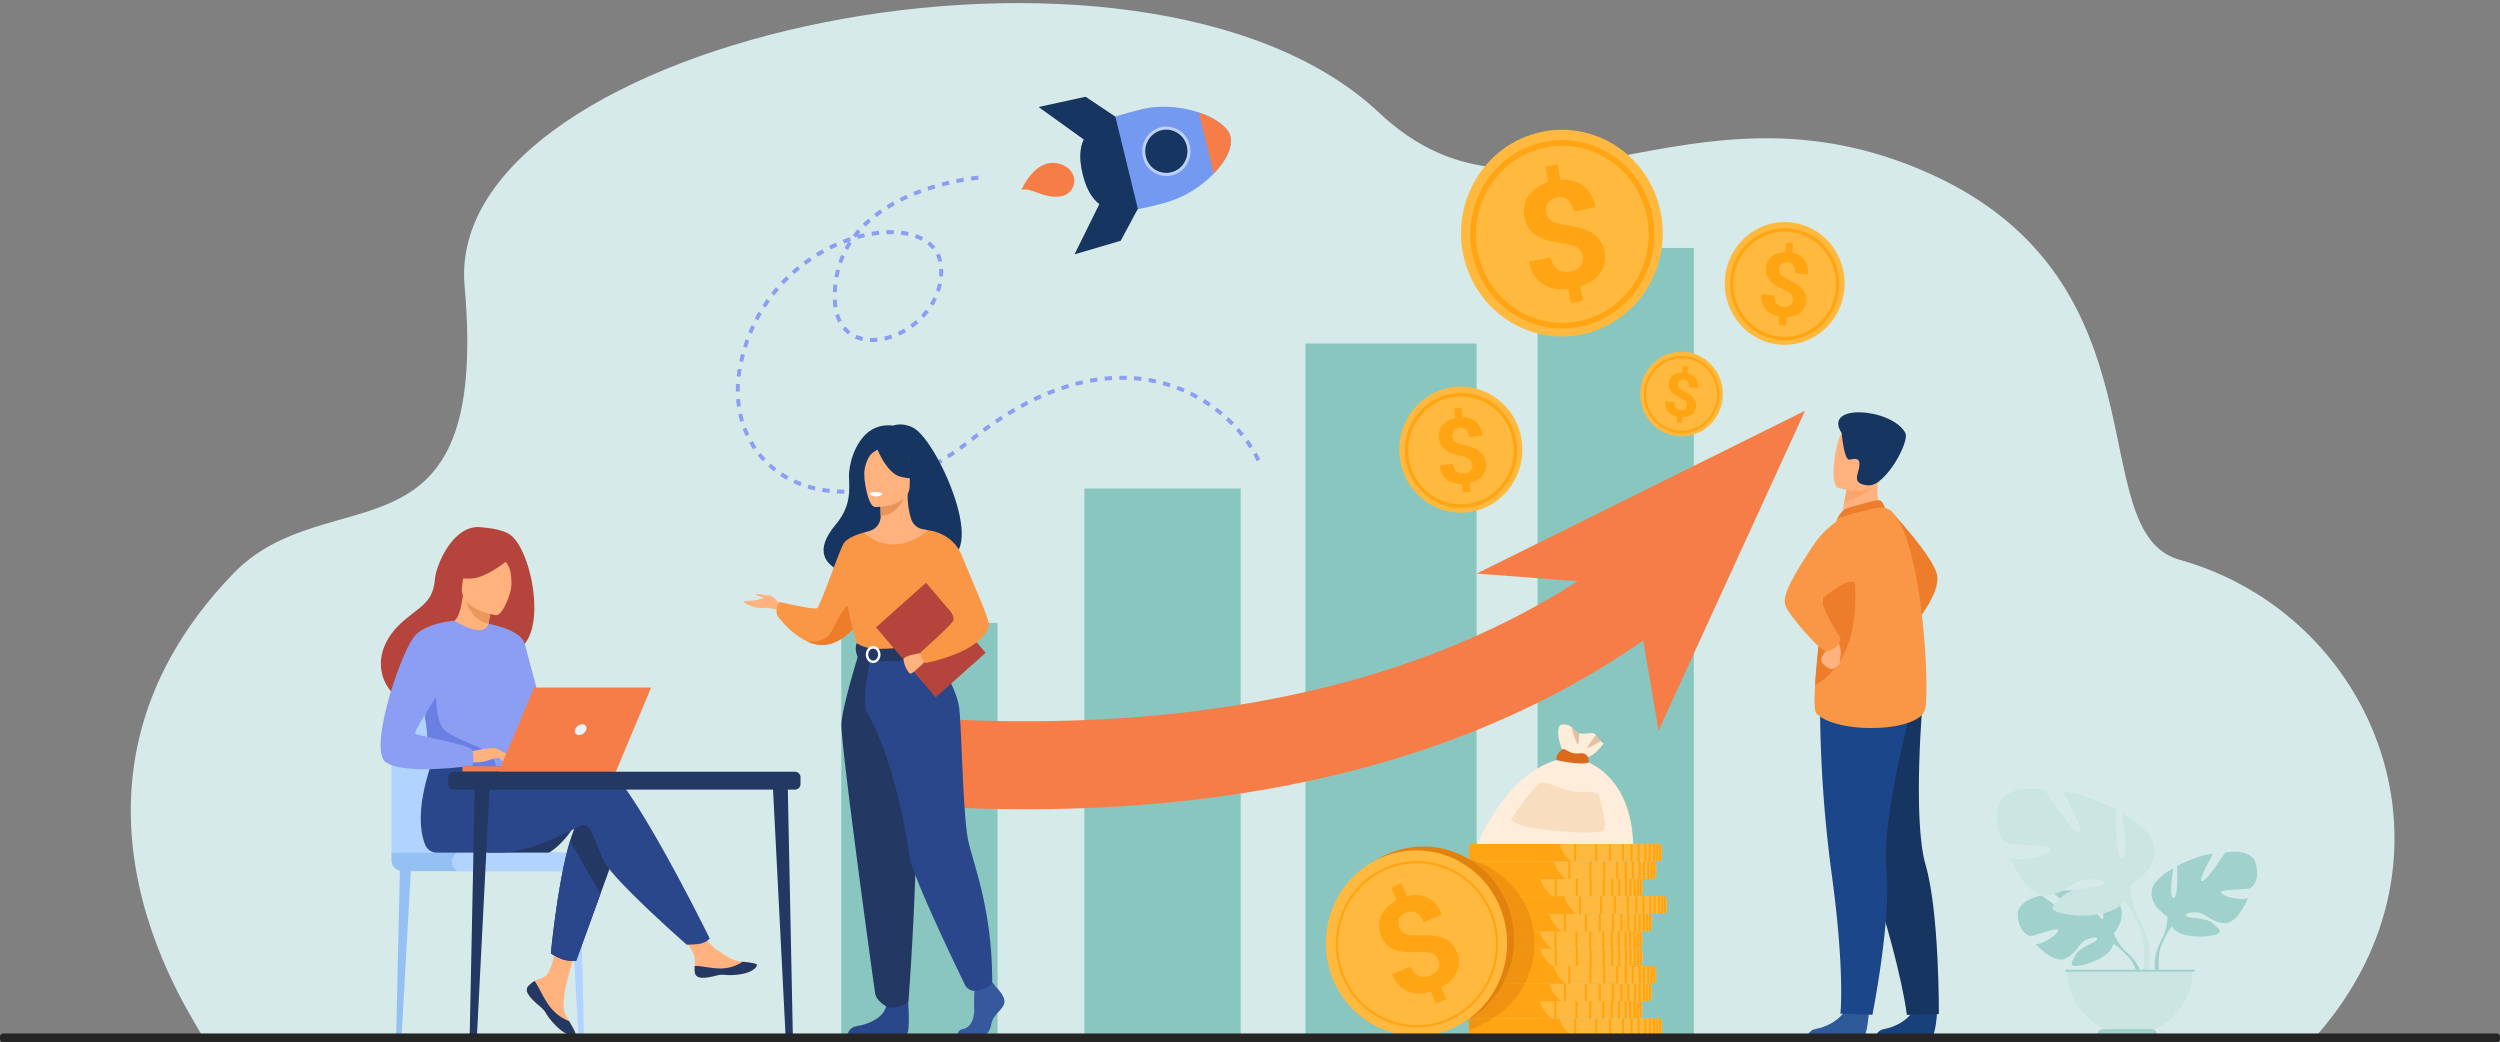 <svg xmlns="http://www.w3.org/2000/svg" xmlns:xlink="http://www.w3.org/1999/xlink" width="1616.773" height="674.1" viewBox="0 0 1616.773 674.1"><rect x="0" y="0" width="1616.773" height="674.1" fill="#808080" stroke="none"/><defs><clipPath id="a"><rect width="1612" height="674.1" transform="translate(0 28)" fill="none"/></clipPath><clipPath id="b"><rect width="1609.223" height="674.097" transform="translate(0 28)" fill="none"/></clipPath><clipPath id="c"><rect width="55.101" height="112.294" fill="none"/></clipPath><clipPath id="d"><rect width="168.372" height="158.864" fill="#89c6c0"/></clipPath></defs><g transform="translate(4.387 -28)"><g clip-path="url(#a)"><g transform="translate(1.909 0.002)"><g clip-path="url(#b)"><path d="M-33.367,699.173C-33.08,694.063-150.509,540.645-13.76,399c61.732-63.942,166.154.7,149.636-186.089C121.614,51.63,574.155-43.138,727.245,100.858c98.907,93.031,199.038-31.077,355.95,39.342s97.5,231.815,161.89,249.85c126.835,35.526,189.83,191.862,88.708,307.389Z" transform="translate(158.284 -0.005)" fill="#d6ebe9"/><path d="M838.84,475.678c-.665-1.406-1.4-2.834-2.18-4.24l2.209-1.286c.808,1.456,1.568,2.933,2.258,4.391Zm-4.62-8.336c-.841-1.322-1.739-2.651-2.671-3.95l2.048-1.541c.96,1.338,1.885,2.708,2.752,4.069ZM581.844,496.031c-1.607.177-3.223.315-4.8.41l-.149-2.6c1.54-.093,3.115-.228,4.68-.4Zm4.777-.644-.389-2.572c1.529-.243,3.086-.527,4.632-.844l.5,2.552c-1.582.324-3.177.615-4.742.864m-14.4,1.219c-1.616.013-3.24-.019-4.825-.093l.117-2.6c1.54.073,3.118.1,4.69.091Zm23.843-3.154-.6-2.528c1.506-.377,3.037-.794,4.551-1.239l.7,2.5c-1.546.455-3.11.881-4.649,1.266m-33.486,2.695c-1.607-.168-3.219-.387-4.791-.649l.408-2.568c1.523.254,3.085.466,4.643.629Zm42.73-5.409-.792-2.473c1.474-.5,2.971-1.03,4.451-1.59l.879,2.442c-1.508.57-3.035,1.115-4.538,1.621m9.016-3.4-.96-2.409c1.438-.6,2.9-1.241,4.337-1.9l1.037,2.375c-1.464.671-2.95,1.322-4.414,1.935m-61.284,7.221c-1.581-.367-3.157-.788-4.684-1.25l.72-2.5c1.474.446,3,.853,4.525,1.208ZM828.669,459.6c-.984-1.229-2.017-2.454-3.071-3.641l1.88-1.75c1.082,1.22,2.144,2.478,3.156,3.741ZM623.087,483.322l-1.109-2.341c1.4-.7,2.818-1.427,4.218-2.177l1.177,2.307c-1.422.762-2.865,1.505-4.285,2.212m-79.329,8.421c-1.518-.574-3.027-1.207-4.484-1.881l1.044-2.371c1.4.648,2.859,1.258,4.321,1.812Zm87.833-12.97L630.35,476.5c1.359-.779,2.735-1.594,4.093-2.421l1.3,2.236c-1.376.841-2.773,1.666-4.152,2.456m190.762-26.3c-1.1-1.126-2.252-2.24-3.411-3.312l1.7-1.932c1.189,1.1,2.367,2.244,3.5,3.4ZM534.927,487.66c-1.422-.787-2.829-1.636-4.18-2.522l1.37-2.191c1.3.852,2.651,1.667,4.019,2.424Zm104.9-13.911-1.357-2.2c1.314-.849,2.648-1.736,3.967-2.637l1.409,2.165c-1.336.912-2.689,1.811-4.019,2.672m7.973-5.443-1.459-2.13c1.275-.916,2.568-1.868,3.842-2.828l1.506,2.1c-1.289.972-2.6,1.936-3.888,2.863M526.761,482.3c-1.291-1-2.557-2.055-3.763-3.144l1.681-1.951c1.157,1.046,2.371,2.061,3.611,3.016Zm288.617-36.276c-1.2-1.011-2.451-2.006-3.706-2.961l1.515-2.089c1.286.979,2.566,2,3.8,3.038ZM655.516,462.492l-1.55-2.062.377-.3q1.714-1.359,3.423-2.669l1.522,2.083q-1.69,1.3-3.394,2.646Zm152.317-22.207c-1.294-.89-2.628-1.76-3.963-2.588l1.314-2.227c1.371.849,2.739,1.742,4.066,2.654ZM519.489,475.724c-1.123-1.187-2.211-2.436-3.235-3.709l1.96-1.655c.981,1.22,2.024,2.416,3.1,3.555Zm143.617-19.047-1.484-2.112c1.3-.955,2.613-1.906,3.911-2.824l1.443,2.142c-1.285.909-2.587,1.848-3.87,2.794m136.684-21.371c-1.37-.761-2.778-1.5-4.184-2.191l1.1-2.345c1.442.711,2.887,1.468,4.292,2.247ZM670.9,451.17,669.5,449c1.34-.906,2.694-1.8,4.023-2.658l1.354,2.2c-1.314.847-2.653,1.731-3.978,2.627M513.318,468.051c-.922-1.353-1.8-2.764-2.62-4.193l2.193-1.314c.781,1.37,1.627,2.721,2.51,4.018ZM678.91,446.006l-1.305-2.233c1.369-.84,2.761-1.672,4.137-2.472L683,443.564c-1.359.79-2.734,1.612-4.086,2.442M791.325,431.13c-1.438-.625-2.907-1.221-4.368-1.773l.88-2.442c1.5.567,3.006,1.179,4.48,1.819ZM687.137,441.224l-1.2-2.294c1.406-.772,2.837-1.532,4.253-2.263l1.142,2.325c-1.4.72-2.809,1.471-4.2,2.232M782.511,427.8c-1.486-.481-3-.931-4.513-1.34l.651-2.516c1.547.419,3.1.882,4.628,1.375Zm-86.928,9.078L694.5,434.52c1.45-.7,2.92-1.38,4.368-2.028l1.015,2.386c-1.426.637-2.874,1.309-4.3,2M508.411,459.462c-.7-1.485-1.352-3.019-1.938-4.561l2.367-.945c.563,1.479,1.188,2.951,1.859,4.375Zm265.017-34.126c-1.52-.334-3.073-.638-4.617-.9l.418-2.567c1.582.27,3.174.581,4.733.924Zm-69.186,7.673-.947-2.415c1.488-.612,3-1.205,4.481-1.763l.874,2.443c-1.46.549-2.943,1.132-4.408,1.734m59.918-9.254c-1.548-.189-3.122-.344-4.679-.462l.186-2.6c1.6.12,3.209.279,4.794.474Zm-51.054,5.929-.8-2.471c1.525-.516,3.067-1.01,4.584-1.467l.717,2.5c-1.49.449-3,.933-4.5,1.441m41.679-6.636c-1.551-.046-3.133-.057-4.7-.033l-.038-2.6c1.607-.025,3.227-.013,4.813.033Zm-32.63,3.911-.632-2.52c1.549-.408,3.122-.791,4.675-1.139l.543,2.541c-1.523.342-3.066.718-4.586,1.118m23.226-3.77c-1.554.092-3.133.218-4.691.377l-.25-2.59c1.594-.161,3.207-.291,4.8-.384ZM731.363,424.9l-.45-2.561c1.581-.292,3.179-.553,4.749-.778l.352,2.577c-1.538.22-3.1.477-4.651.762M504.887,450.2c-.466-1.569-.879-3.187-1.232-4.808l2.48-.566c.339,1.558.737,3.111,1.184,4.618Zm-2.113-9.692q-.128-.895-.235-1.8c-.122-1.041-.224-2.1-.3-3.139l2.534-.2c.073,1.005.171,2.022.289,3.025q.1.869.227,1.729Zm1.8-9.917-2.54.02c-.012-1.634.03-3.3.124-4.961l2.536.151c-.091,1.6-.131,3.213-.119,4.79m.538-9.566-2.522-.313c.189-1.6.43-3.223.715-4.829l2.513.392-.018.1c-.271,1.529-.5,3.1-.687,4.649m1.643-9.468-2.478-.573c.354-1.6.744-3.211,1.161-4.784l2.452.682c-.408,1.538-.79,3.111-1.135,4.675m86.915-13.168a34.2,34.2,0,0,1-4.935.13l.119-2.6a31.815,31.815,0,0,0,4.576-.121Zm4.853-.786-.546-2.542a41.886,41.886,0,0,0,4.452-1.271l.812,2.465a44.571,44.571,0,0,1-4.718,1.347m-14.715.264a24.844,24.844,0,0,1-4.761-1.572l1.021-2.383a22.428,22.428,0,0,0,4.283,1.413Zm23.979-3.447-1.047-2.371c1.4-.647,2.786-1.375,4.131-2.164l1.262,2.259c-1.414.829-2.876,1.594-4.346,2.276m8.461-4.956-1.461-2.129c1.266-.912,2.5-1.891,3.666-2.911l1.65,1.979c-1.227,1.073-2.524,2.1-3.855,3.062m-107.026,12.8-2.42-.793c.488-1.564,1.016-3.132,1.567-4.663l2.382.9c-.538,1.494-1.053,3.025-1.53,4.553m65.469-8.548a21.941,21.941,0,0,1-3.67-3.54l1.944-1.675a19.453,19.453,0,0,0,3.24,3.126Zm48.97-10.734-1.827-1.808a46.945,46.945,0,0,0,3.048-3.571l2,1.612c-1,1.294-2.079,2.561-3.217,3.767M512.488,393.233l-2.341-1.011c.623-1.511,1.287-3.026,1.974-4.5l2.293,1.121c-.67,1.439-1.318,2.916-1.926,4.391m55.748-7.334a28.5,28.5,0,0,1-1.891-4.719l2.426-.773a25.884,25.884,0,0,0,1.714,4.283Zm61.469-10.776-2.15-1.386a42.586,42.586,0,0,0,2.236-4.132l2.288,1.131a45.255,45.255,0,0,1-2.375,4.387m-113.171,9.424-2.24-1.228c.754-1.443,1.552-2.889,2.37-4.3l2.183,1.333c-.8,1.372-1.577,2.782-2.313,4.191m48.706-8.3q-.1-.68-.186-1.382c-.137-1.163-.231-2.38-.278-3.618l2.539-.1c.044,1.167.132,2.314.261,3.409q.077.656.174,1.292Zm68.711-10.159-2.4-.848a39.588,39.588,0,0,0,1.232-4.539l2.484.541a41.951,41.951,0,0,1-1.315,4.846m-112.6,10.189-2.12-1.435c.878-1.363,1.8-2.725,2.748-4.053l2.053,1.533c-.922,1.295-1.825,2.625-2.681,3.954m45.986-9.9-2.539-.1c.063-1.663.182-3.328.355-4.946l2.525.282c-.166,1.559-.281,3.162-.342,4.765m68.658-10.106-2.532-.224a39.739,39.739,0,0,0,.114-4.708l2.539-.094a42.491,42.491,0,0,1-.121,5.026M526.884,368.5l-1.981-1.628c1-1.276,2.041-2.547,3.1-3.778l1.908,1.719c-1.032,1.2-2.049,2.442-3.024,3.687m6.209-7.23-1.829-1.806c1.11-1.181,2.26-2.349,3.419-3.476l1.749,1.888c-1.131,1.1-2.255,2.241-3.338,3.393m35.257-4.377-2.5-.473c.295-1.631.653-3.261,1.066-4.844l2.455.671c-.4,1.518-.74,3.081-1.022,4.646m64.659-10.133a20,20,0,0,0-1.5-4.289l2.274-1.16a22.624,22.624,0,0,1,1.7,4.857Zm-93.094,7.878-1.666-1.965c1.2-1.071,2.452-2.131,3.706-3.151l1.579,2.039c-1.226,1-2.444,2.031-3.62,3.077m30.834-6.937-2.394-.871c.541-1.559,1.15-3.111,1.81-4.612l2.317,1.069c-.632,1.437-1.215,2.922-1.733,4.415m58.319-9.03a21.072,21.072,0,0,0-3.242-3.157l1.548-2.063a23.707,23.707,0,0,1,3.638,3.543Zm-81.785,9.977-1.49-2.107c1.3-.962,2.63-1.906,3.961-2.807l1.4,2.171c-1.3.88-2.6,1.8-3.87,2.742m7.853-5.309-1.307-2.232c1.372-.842,2.779-1.664,4.184-2.444l1.21,2.289c-1.372.761-2.748,1.565-4.088,2.387m19.423-4.31-2.224-1.258c.686-1.274,1.429-2.542,2.211-3.778-.836.3-1.673.612-2.5.934l-.9-2.433c1.5-.584,3.031-1.138,4.546-1.645l.79,2.473q-.637.213-1.276.437l1.764,1.195c-.857,1.327-1.667,2.7-2.409,4.075M622,333.045a31.191,31.191,0,0,0-4.209-1.824l.824-2.462a33.81,33.81,0,0,1,4.549,1.972Zm-58.586,5.7-1.111-2.34c1.44-.718,2.913-1.41,4.379-2.06l1.008,2.389c-1.431.634-2.87,1.311-4.276,2.011m49.935-8.784c-1.459-.323-3-.581-4.574-.767l.292-2.585c1.658.2,3.279.467,4.818.807Zm-32.364,1.968-.5-1.876q-.4.509-.793,1.022l-2.005-1.6c.978-1.287,2.025-2.567,3.115-3.8l1.886,1.743q-.765.869-1.5,1.763c1.272-.345,2.55-.662,3.811-.947l.548,2.541c-1.509.341-3.043.73-4.56,1.156m23.148-3.08c-1.515-.049-3.086-.042-4.668.023l-.1-2.6c1.643-.067,3.276-.076,4.852-.024Zm-13.98,1.015-.412-2.568c1.613-.271,3.223-.494,4.793-.662l.265,2.588c-1.523.164-3.083.379-4.645.642m-4.222-5.885-1.765-1.871c1.139-1.128,2.344-2.246,3.58-3.323l1.646,1.981c-1.2,1.041-2.359,2.122-3.461,3.213m7.113-6.208-1.53-2.077c1.26-.974,2.582-1.937,3.929-2.865l1.418,2.159c-1.31.9-2.594,1.837-3.817,2.783m7.773-5.362-1.311-2.228c1.35-.834,2.759-1.658,4.187-2.45l1.21,2.289c-1.394.773-2.769,1.577-4.087,2.39m8.276-4.6-1.114-2.338c1.415-.707,2.886-1.405,4.368-2.074l1.024,2.381c-1.452.655-2.893,1.339-4.279,2.031m8.633-3.9-.938-2.418c1.464-.6,2.979-1.182,4.5-1.741l.858,2.449c-1.495.549-2.982,1.125-4.42,1.71m8.9-3.27-.781-2.477c1.509-.5,3.056-.983,4.6-1.441l.708,2.5c-1.518.451-3.04.928-4.524,1.419m9.089-2.7-.636-2.519c1.537-.407,3.107-.8,4.671-1.166l.567,2.537c-1.541.361-3.089.747-4.6,1.148m9.235-2.165-.5-2.552c1.581-.324,3.172-.625,4.73-.9l.427,2.565c-1.535.268-3.1.565-4.659.884m14.008-2.187c-.012,0-1.743.146-4.667.56l-.349-2.577c3.017-.428,4.76-.572,4.813-.577Z" transform="translate(-32.469 -149.387)" fill="#8c9df4"/><rect width="101.069" height="265.834" transform="translate(537.763 430.814)" fill="#89c6c0"/><rect width="101.069" height="352.725" transform="translate(694.995 343.923)" fill="#89c6c0"/><rect width="110.668" height="446.5" transform="translate(837.956 250.148)" fill="#89c6c0"/><rect width="101.069" height="508.313" transform="translate(988.052 188.335)" fill="#89c6c0"/><path d="M1510.3,708.671l212.42-105.326-94.735,206.833-16.017-93.841Z" transform="translate(-561.677 -309.726)" fill="#f77d48"/><path d="M1406.189,621.7c-5.2-21.877,7.9-43.928,29.263-49.251s42.887,8.1,48.085,29.973-7.9,43.927-29.263,49.251-42.887-8.1-48.085-29.973" transform="translate(-506.435 -293.269)" fill="#ffb93e"/><path d="M1457.575,652.936a35.3,35.3,0,0,1-27.427-4.361,36.853,36.853,0,0,1-16.383-22.948,37.666,37.666,0,0,1,4.258-28.093,36.1,36.1,0,0,1,22.4-16.781,35.3,35.3,0,0,1,27.427,4.361,36.856,36.856,0,0,1,16.384,22.947,37.67,37.67,0,0,1-4.258,28.093,36.1,36.1,0,0,1-22.4,16.781m-16.637-70.029c-18.27,4.554-29.517,23.484-25.071,42.2s22.927,30.233,41.2,25.68,29.518-23.484,25.072-42.2-22.927-30.233-41.2-25.68" transform="translate(-510.461 -297.581)" fill="#ffa412"/><path d="M1480.5,636.087a6.229,6.229,0,0,0-.581-2.075,4.457,4.457,0,0,0-1.279-1.525,8.214,8.214,0,0,0-2.1-1.132,21.31,21.31,0,0,0-3.046-.869,56.22,56.22,0,0,1-5.613-1.552,17.859,17.859,0,0,1-4.435-2.163,10.756,10.756,0,0,1-3.08-3.216,12.533,12.533,0,0,1-1.2-9.254,10.418,10.418,0,0,1,1.992-3.788,12.659,12.659,0,0,1,3.457-2.882,16.551,16.551,0,0,1,4.744-1.793l-.724-6.12,4.81-.6.734,6.206a14.724,14.724,0,0,1,4.855.82,11.639,11.639,0,0,1,3.9,2.3,11.925,11.925,0,0,1,2.741,3.708,15.784,15.784,0,0,1,1.408,5.063L1478.4,618.3a7.637,7.637,0,0,0-2.095-4.949,5.041,5.041,0,0,0-4.185-1.207,6.391,6.391,0,0,0-2.284.676,4.432,4.432,0,0,0-1.483,1.258,4.256,4.256,0,0,0-.744,1.7,6.37,6.37,0,0,0-.067,2.011,5.784,5.784,0,0,0,.527,1.878,4.178,4.178,0,0,0,1.225,1.459,8.2,8.2,0,0,0,2.116,1.13,27.706,27.706,0,0,0,3.179.955q3.046.753,5.576,1.63a18.066,18.066,0,0,1,4.423,2.193,10.924,10.924,0,0,1,3.081,3.23,11.318,11.318,0,0,1,1.515,4.688,11.492,11.492,0,0,1-.322,4.625,10.25,10.25,0,0,1-2.011,3.761,12.2,12.2,0,0,1-3.495,2.814,17.829,17.829,0,0,1-4.779,1.753l.673,5.691-4.779.593-.67-5.663a19.843,19.843,0,0,1-4.957-.516,12.728,12.728,0,0,1-4.426-1.96,11.709,11.709,0,0,1-3.368-3.718,14.615,14.615,0,0,1-1.778-5.757l8.687-1.078a8.994,8.994,0,0,0,.957,3.319,5.661,5.661,0,0,0,1.745,1.989,5.345,5.345,0,0,0,2.254.881,9.061,9.061,0,0,0,2.459.028,7.624,7.624,0,0,0,2.437-.679,5.177,5.177,0,0,0,1.666-1.252,4.248,4.248,0,0,0,.9-1.693,5.263,5.263,0,0,0,.129-2" transform="translate(-534.623 -307.557)" fill="#ffa412"/><path d="M1848.137,393.9c-.841-21.911,15.819-40.372,37.211-41.234s39.416,16.2,40.257,38.114-15.819,40.372-37.211,41.234-39.416-16.2-40.257-38.114" transform="translate(-738.982 -181.026)" fill="#ffb93e"/><path d="M1892.1,433.175a34.606,34.606,0,0,1-25.361-9.583,36.793,36.793,0,0,1-1.962-51.119,34.732,34.732,0,0,1,49.908-2.01,36.8,36.8,0,0,1,1.962,51.119,34.737,34.737,0,0,1-24.548,11.592m-2.693-70.137c-18.3.736-32.6,16.584-31.881,35.326s16.192,33.391,34.49,32.655,32.6-16.585,31.881-35.327-16.191-33.392-34.49-32.654" transform="translate(-742.808 -185.243)" fill="#ffa412"/><path d="M1918.247,417.246a6.09,6.09,0,0,0-.164-2.1,4.395,4.395,0,0,0-.933-1.708,8.1,8.1,0,0,0-1.793-1.5,21.189,21.189,0,0,0-2.744-1.432,55.068,55.068,0,0,1-5.066-2.591,17.66,17.66,0,0,1-3.826-2.941,10.646,10.646,0,0,1-2.334-3.679,12.215,12.215,0,0,1,.6-9.071,10.022,10.022,0,0,1,2.615-3.223,12.154,12.154,0,0,1,3.842-2.066,15.966,15.966,0,0,1,4.867-.775l.461-5.986,4.7.381-.468,6.069a14.457,14.457,0,0,1,4.48,1.742,11.458,11.458,0,0,1,3.291,2.968,11.77,11.77,0,0,1,1.919,4.082,15.458,15.458,0,0,1,.39,5.111l-8.5-.688a7.5,7.5,0,0,0-1.069-5.138,4.953,4.953,0,0,0-3.767-1.979,6.215,6.215,0,0,0-2.308.193,4.271,4.271,0,0,0-1.653.908,4.094,4.094,0,0,0-1.03,1.479,6.132,6.132,0,0,0-.444,1.906,5.685,5.685,0,0,0,.149,1.9,4.118,4.118,0,0,0,.9,1.635,8.093,8.093,0,0,0,1.807,1.5,27.152,27.152,0,0,0,2.855,1.54q2.767,1.321,5.016,2.657a17.819,17.819,0,0,1,3.809,2.967,10.8,10.8,0,0,1,2.334,3.693,12.27,12.27,0,0,1-.615,9.126,9.871,9.871,0,0,1-2.628,3.193,11.714,11.714,0,0,1-3.866,2,17.21,17.21,0,0,1-4.893.73l-.429,5.566-4.674-.378.427-5.538a19.476,19.476,0,0,1-4.634-1.473,12.527,12.527,0,0,1-3.856-2.747,11.538,11.538,0,0,1-2.514-4.214,14.305,14.305,0,0,1-.615-5.848l8.5.688a8.791,8.791,0,0,0,.289,3.357,5.608,5.608,0,0,0,1.291,2.244,5.263,5.263,0,0,0,1.986,1.286,8.864,8.864,0,0,0,2.342.513,7.39,7.39,0,0,0,2.454-.167,4.982,4.982,0,0,0,1.827-.865,4.1,4.1,0,0,0,1.176-1.439,5.115,5.115,0,0,0,.5-1.888" transform="translate(-765.079 -195.167)" fill="#ffa412"/><path d="M1733.045,552.752c-.262-15.123,11.5-27.6,26.261-27.866s26.944,11.776,27.205,26.9-11.5,27.6-26.261,27.866-26.944-11.775-27.205-26.9" transform="translate(-678.587 -269.447)" fill="#ffb93e"/><path d="M1762.846,580.449a23.893,23.893,0,0,1-17.349-7,25.382,25.382,0,0,1-.609-35.282,23.956,23.956,0,0,1,34.447-.624,25.381,25.381,0,0,1,.608,35.281,23.935,23.935,0,0,1-17.1,7.619m-.836-48.408c-12.629.229-22.722,10.938-22.5,23.874s10.68,23.274,23.309,23.045,22.722-10.939,22.5-23.874-10.68-23.274-23.31-23.045" transform="translate(-681.218 -272.356)" fill="#ffa412"/><path d="M1781.125,569.542a4.207,4.207,0,0,0-.082-1.447,3.037,3.037,0,0,0-.619-1.192,5.6,5.6,0,0,0-1.214-1.059,14.735,14.735,0,0,0-1.872-1.03,38.034,38.034,0,0,1-3.455-1.863,12.148,12.148,0,0,1-2.6-2.087,7.34,7.34,0,0,1-1.556-2.572,8.426,8.426,0,0,1,.543-6.246,6.9,6.9,0,0,1,1.85-2.182,8.378,8.378,0,0,1,2.679-1.367,11.025,11.025,0,0,1,3.367-.459l.406-4.121,3.237.334-.411,4.179a9.979,9.979,0,0,1,3.065,1.269,7.953,7.953,0,0,1,2.227,2.1,8.138,8.138,0,0,1,1.263,2.844,10.64,10.64,0,0,1,.194,3.531l-5.849-.6a5.175,5.175,0,0,0-.661-3.56,3.42,3.42,0,0,0-2.569-1.422,4.294,4.294,0,0,0-1.594.1,2.934,2.934,0,0,0-1.153.6,2.813,2.813,0,0,0-.732,1,4.233,4.233,0,0,0-.333,1.308,3.911,3.911,0,0,0,.075,1.31,2.852,2.852,0,0,0,.594,1.141,5.609,5.609,0,0,0,1.225,1.06,18.743,18.743,0,0,0,1.945,1.105q1.889.953,3.421,1.909a12.39,12.39,0,0,1,2.583,2.1,7.458,7.458,0,0,1,1.554,2.583,8.459,8.459,0,0,1-.557,6.283,6.794,6.794,0,0,1-1.859,2.162,8.065,8.065,0,0,1-2.695,1.317,11.9,11.9,0,0,1-3.385.428l-.376,3.832-3.218-.332.375-3.813a13.371,13.371,0,0,1-3.173-1.086,8.668,8.668,0,0,1-2.62-1.953,7.968,7.968,0,0,1-1.672-2.944,9.888,9.888,0,0,1-.339-4.042l5.849.6a6.106,6.106,0,0,0,.15,2.321,3.888,3.888,0,0,0,.858,1.567,3.644,3.644,0,0,0,1.351.917,6.131,6.131,0,0,0,1.608.39,5.088,5.088,0,0,0,1.694-.078,3.44,3.44,0,0,0,1.273-.57,2.823,2.823,0,0,0,.832-.974,3.529,3.529,0,0,0,.372-1.294" transform="translate(-696.45 -279.217)" fill="#ffa412"/><path d="M1492.4,315.782c-11.326-35.037,7.222-72.844,41.428-84.446s71.12,7.4,82.445,42.434-7.221,72.844-41.428,84.445-71.118-7.4-82.445-42.433" transform="translate(-550.537 -116.009)" fill="#ffb93e"/><path d="M1579.928,360.369a57.788,57.788,0,0,1-45.376-3.4,60.085,60.085,0,0,1-29.741-35.266,61.823,61.823,0,0,1,3.315-46.476,59.5,59.5,0,0,1,34.43-30.462,57.788,57.788,0,0,1,45.376,3.4,60.087,60.087,0,0,1,29.741,35.265,61.829,61.829,0,0,1-3.316,46.477,59.494,59.494,0,0,1-34.43,30.462m-36.257-112.152c-29.259,9.923-45.182,42.38-35.493,72.349s41.375,46.278,70.635,36.355,45.182-42.379,35.494-72.348-41.375-46.279-70.635-36.356" transform="translate(-557.199 -123.053)" fill="#ffa412"/><path d="M1612.7,333.188a10.185,10.185,0,0,0-1.218-3.311,7.254,7.254,0,0,0-2.286-2.317,13.349,13.349,0,0,0-3.58-1.564,34.995,34.995,0,0,0-5.09-1.007,91.532,91.532,0,0,1-9.371-1.773,29.2,29.2,0,0,1-7.526-2.931,17.54,17.54,0,0,1-5.448-4.836,20.515,20.515,0,0,1-3.163-14.955,17.133,17.133,0,0,1,2.764-6.459,20.836,20.836,0,0,1,5.274-5.177,27.2,27.2,0,0,1,7.52-3.574l-1.977-9.9,7.78-1.629,2,10.04a24.108,24.108,0,0,1,8.038.679,18.963,18.963,0,0,1,6.673,3.229,19.455,19.455,0,0,1,4.961,5.686,25.809,25.809,0,0,1,2.954,8.081l-14.053,2.943q-1.108-5.552-4.065-7.8a8.238,8.238,0,0,0-6.992-1.4,10.516,10.516,0,0,0-3.643,1.415,7.305,7.305,0,0,0-2.261,2.256,7.029,7.029,0,0,0-1,2.884,10.433,10.433,0,0,0,.151,3.294,9.46,9.46,0,0,0,1.105,3,6.791,6.791,0,0,0,2.19,2.216,13.376,13.376,0,0,0,3.6,1.559,45,45,0,0,0,5.316,1.129q5.076.817,9.322,1.9a29.492,29.492,0,0,1,7.51,2.983,17.809,17.809,0,0,1,5.454,4.858,18.5,18.5,0,0,1,3.082,7.454,18.814,18.814,0,0,1,.073,7.6,16.911,16.911,0,0,1-2.8,6.418,20.137,20.137,0,0,1-5.346,5.073,29.4,29.4,0,0,1-7.581,3.516l1.838,9.206-7.732,1.62-1.828-9.161a32.531,32.531,0,0,1-8.165-.17,20.761,20.761,0,0,1-7.485-2.6,19.063,19.063,0,0,1-5.984-5.616,23.858,23.858,0,0,1-3.654-9.165l14.054-2.942a14.73,14.73,0,0,0,1.993,5.293,9.257,9.257,0,0,0,3.109,3.013,8.728,8.728,0,0,0,3.8,1.133,14.873,14.873,0,0,0,4.021-.289,12.5,12.5,0,0,0,3.891-1.441,8.548,8.548,0,0,0,2.561-2.272,7.009,7.009,0,0,0,1.247-2.888,8.64,8.64,0,0,0-.049-3.291" transform="translate(-595.468 -139.531)" fill="#ffa412"/><path d="M1024.878,261.728c-5.864,1.5-11.463,2.933-16.7,3.85-16.957,2.971-30.058.521-35.7-22.633s4.791-31.627,21.119-37.173c5.043-1.712,10.642-3.144,16.505-4.644,12.535-3.207,26.408-1.791,37.456,1.924,10.869,3.659,19,9.543,20.443,15.455,1.642,6.732-2.833,15.849-10.8,24.106a71.072,71.072,0,0,1-32.325,19.114" transform="translate(-278.576 -102.336)" fill="#739af0"/><path d="M963.767,198.96l-19.261-12.883L914.1,192.713l31.582,22.726Z" transform="translate(-248.749 -95.524)" fill="#163560"/><path d="M1003.978,328.9l-11.085,20.647-29.882,8.787,17.44-35.268Z" transform="translate(-274.421 -165.847)" fill="#163560"/><path d="M1008.179,272.356c-16.957,2.971-30.057.52-35.7-22.633s4.791-31.628,21.119-37.173Z" transform="translate(-278.576 -109.114)" fill="#163560"/><path d="M890.856,291.375s8.465-20.2,23.282-17.09c15.116,3.173,13.211,19.854,1.868,21.385s-18.533-5.988-25.15-4.295" transform="translate(-236.549 -140.638)" fill="#f77d48"/><path d="M1068.333,228.232a14.594,14.594,0,0,1,17.721,10.9,15,15,0,0,1-10.638,18.151,14.6,14.6,0,0,1-17.721-10.9,15,15,0,0,1,10.638-18.151" transform="translate(-323.888 -116.933)" fill="#163560"/><path d="M1070.8,257.673a15.691,15.691,0,0,1-15.125-12.1,16.015,16.015,0,0,1,11.347-19.361,15.586,15.586,0,0,1,18.9,11.622,16.191,16.191,0,0,1-1.758,12.088,15.528,15.528,0,0,1-9.588,7.273,15.219,15.219,0,0,1-3.777.477m0-29.942a13.3,13.3,0,0,0-3.3.419,13.586,13.586,0,0,0-8.39,6.364,14.173,14.173,0,0,0-1.538,10.577,13.527,13.527,0,0,0,24.928,3.8,14.169,14.169,0,0,0,1.538-10.577,13.73,13.73,0,0,0-13.235-10.587" transform="translate(-322.813 -115.882)" fill="#bdd1f9"/><path d="M1141.852,246.522l-9.648-39.561c10.868,3.659,19,9.543,20.443,15.455,1.643,6.732-2.833,15.849-10.8,24.106" transform="translate(-363.226 -106.244)" fill="#f77d48"/><path d="M2072.35,734.637S2101.881,766,2103.278,777.8s-14.147,30.23-14.147,30.23Z" transform="translate(-856.681 -377.123)" fill="#ed7d2b"/><path d="M2000.147,1396.832s-1.042,16.635-4.185,16.866c-.418.031-15.938,0-15.938,0l-19.813-.161s.14-4.889,5.934-5.91,15.5-5.168,19.021-13c3.708-8.24,14.982,2.21,14.982,2.21" transform="translate(-797.821 -714.297)" fill="#2e5a99"/><path d="M2093.028,1397.033s-1.042,16.635-4.185,16.867c-.418.031-15.938,0-15.938,0l-19.813-.162s.14-4.889,5.934-5.91,15.5-5.168,19.021-13c3.708-8.24,14.981,2.21,14.981,2.21" transform="translate(-846.572 -714.4)" fill="#18417c"/><path d="M1998.882,1008.284s5.109,33.957,24.312,94.26,21.782,86.4,21.782,86.4l20.739-.549s.316-65.856-8.527-96.178-1.692-109.248-1.692-109.248Z" transform="translate(-818.119 -504.604)" fill="#163560"/><path d="M1977.723,986.489a843.6,843.6,0,0,0,7.666,113.981c8.508,62.827,5.522,89.482,5.522,89.482l20.695.751s12.5-62.8,9.021-94.25,17.166-107.836,17.166-107.836Z" transform="translate(-807.001 -506.41)" fill="#1c468a"/><path d="M2032.808,714.01l-11.042,7.38-15.93-3.078c.223-1.317,1.286-6.776,2.255-11.72.059-.292.117-.583.172-.868.83-4.208,1.546-7.822,1.546-7.822l14.9-6.694,5.555-2.495c-.015.089-.44,4.67-.5,5.339-1.067,11.877,3.044,19.957,3.044,19.957" transform="translate(-821.769 -353.549)" fill="#ffb27d"/><path d="M2007.4,727.468c.309-.133,19.2-5.8,21.252-5.1s3.255,4.766,3.255,4.766l-30.9,7.083s2.44-5.057,6.39-6.749" transform="translate(-819.239 -370.795)" fill="#ed7d2b"/><path d="M2041.829,862.251c-3.232,14.947-56.5,16.6-70.2,3-1.558-1.551-1.62-8.749-1.01-18.454,1.192-18.961,4.952-47.478,5.128-62.052a118.01,118.01,0,0,1,2.316-20.768,171.761,171.761,0,0,1,6.809-24.849s26.034-8.557,30.9-7.081c23.438,7.11,29.293,115.259,26.06,130.206" transform="translate(-803.096 -375.705)" fill="#f99746"/><path d="M1971.015,877.707c1.193-18.961,4.953-47.478,5.128-62.052a118.064,118.064,0,0,1,2.316-20.768l15.656-2.794s15.166,64.048-23.1,85.614" transform="translate(-803.492 -406.618)" fill="#ed7d2b"/><path d="M1984.022,911.119a3.836,3.836,0,0,1-1.182,4.363c-2.245,1.749-3.7,4.586-3.195,6.663s5.416,5.475,7.12,4.933,5.178-3.27,4.807-4.365,2.352-9.605-1.794-12.892-5.756,1.3-5.756,1.3" transform="translate(-807.97 -466.443)" fill="#ffb27d"/><path d="M1975.537,738.946s-15.269,2.891-27.469,21.222-20.231,31.959-18,38.58,22.6,29.613,26.118,29.621,9.207-2.6,9.54-8.5c0,0-14.331-22.1-11.491-25.4,1.214-1.409,18.7-15.885,21.177-9.323,4.1,10.857.128-46.2.128-46.2" transform="translate(-781.805 -379.335)" fill="#f99746"/><path d="M2031.137,696.89c-3.281,5.664-15.471,10.541-20.554,12.332.058-.292.116-.583.172-.868.83-4.208,1.545-7.822,1.545-7.822l14.9-6.694c3.29-.039,5.291.721,3.938,3.051" transform="translate(-824.261 -356.179)" fill="#fca56b"/><path d="M1999.107,663.06s23.959,7.714,28.419-7.643,10.556-24.7-4.552-30.277-19.8-.625-22.5,4.13-7.483,31.388-1.364,33.791" transform="translate(-816.675 -319.646)" fill="#ffb27d"/><path d="M2004.782,618.944s1.491,17.884,5.1,17.116,6.889-1.336,6.349,4.052-5.56,11.6,5.564,12.581,27.183-28.377,24.138-33.949c-8.786-16.076-53.858-19.417-41.152.2" transform="translate(-820.039 -310.798)" fill="#163560"/><path d="M1624.772,1413.338v6.435a2.225,2.225,0,0,1-.5,1.383,2.869,2.869,0,0,1-1.351.926,2.722,2.722,0,0,1-.528.13,3.2,3.2,0,0,1-.509.039H1502.765a2.8,2.8,0,0,1-2.855-2.108c-.01-.081-.022-.16-.026-.244,0-.042,0-.083,0-.125v-6.435c0-.042,0-.083,0-.126,0-.084.015-.164.026-.244a2.8,2.8,0,0,1,2.855-2.108h119.124a3.247,3.247,0,0,1,.509.038,3.128,3.128,0,0,1,.528.13,2.871,2.871,0,0,1,1.351.926,2.226,2.226,0,0,1,.5,1.384" transform="translate(-556.208 -724.258)" fill="#ffb93e"/><path d="M1566.276,1422.25h-63.821a2.562,2.562,0,0,1-2.476-1.835,2.234,2.234,0,0,1-.07-.273,2.435,2.435,0,0,1-.025-.244c0-.042,0-.083,0-.125v-6.435c0-.041,0-.083,0-.125a2.442,2.442,0,0,1,.025-.244,2.234,2.234,0,0,1,.07-.274,2.562,2.562,0,0,1,2.476-1.834h55.984a19.978,19.978,0,0,0,7.837,11.389" transform="translate(-556.208 -724.258)" fill="#ffa412"/><rect width="1.354" height="11.391" transform="translate(1052.714 686.602)" fill="#ffa412"/><rect width="1.354" height="11.391" transform="translate(1048.131 686.602)" fill="#ffa412"/><rect width="1.354" height="11.391" transform="translate(1042.635 686.602)" fill="#ffa412"/><rect width="1.354" height="11.391" transform="translate(1034.211 686.602)" fill="#ffa412"/><rect width="1.355" height="11.391" transform="translate(1025.302 686.602)" fill="#ffa412"/><rect width="1.354" height="11.391" transform="translate(1011.647 686.602)" fill="#ffa412"/><rect width="1.354" height="11.391" transform="translate(998.86 686.602)" fill="#ffa412"/><rect width="1.354" height="11.391" transform="translate(987.442 686.602)" fill="#ffa412"/><rect width="1.354" height="11.391" transform="translate(1057.076 686.602)" fill="#ffa412"/><rect width="1.355" height="11.391" transform="translate(1059.957 686.602)" fill="#ffa412"/><rect width="1.354" height="11.391" transform="translate(1062.742 686.602)" fill="#ffa412"/><path d="M1756.244,1410.9v11.312a3.3,3.3,0,0,1-.508.039h-.846v-11.391h.846a3.24,3.24,0,0,1,.508.039" transform="translate(-690.055 -724.257)" fill="#ffa412"/><path d="M1760.2,1412.131v9.2a2.859,2.859,0,0,1-1.353.927V1411.2a2.868,2.868,0,0,1,1.353.928" transform="translate(-692.133 -724.434)" fill="#ffa412"/><path d="M1597.965,1389.931v6.43a2.252,2.252,0,0,1-.491,1.387,2.814,2.814,0,0,1-.272.293,3.062,3.062,0,0,1-1.611.759,3.2,3.2,0,0,1-.507.042H1475.958a2.8,2.8,0,0,1-2.851-2.112c-.012-.08-.022-.16-.026-.24,0-.042,0-.084,0-.13v-6.43c0-.042,0-.088,0-.129,0-.08.014-.16.026-.24a2.8,2.8,0,0,1,2.851-2.112h119.126a2.216,2.216,0,0,1,.228.012.583.583,0,0,1,.082.007.011.011,0,0,1,.014,0,.525.525,0,0,1,.109.012l.075.011a3.084,3.084,0,0,1,.527.125c.1.035.2.073.291.114h0l.186.092.1.061a.956.956,0,0,1,.1.06,2.2,2.2,0,0,1,.349.263c.038.03.067.065.1.1s.041.038.059.056a.238.238,0,0,1,.03.035l.026.026a1.241,1.241,0,0,1,.108.126,2.241,2.241,0,0,1,.491,1.383" transform="translate(-542.14 -712.24)" fill="#ffb93e"/><path d="M1539.47,1398.844h-63.82a2.56,2.56,0,0,1-2.472-1.841,2.053,2.053,0,0,1-.07-.272c-.011-.08-.022-.16-.026-.24,0-.042,0-.084,0-.13v-6.43c0-.042,0-.088,0-.129,0-.08.015-.16.026-.24a2.093,2.093,0,0,1,.07-.272,2.56,2.56,0,0,1,2.472-1.839h55.984c.022.1.048.187.078.282a19.934,19.934,0,0,0,7.758,11.112" transform="translate(-542.14 -712.24)" fill="#ffa412"/><rect width="1.354" height="11.391" transform="translate(1039.977 675.211)" fill="#ffa412"/><rect width="1.354" height="11.391" transform="translate(1035.394 675.211)" fill="#ffa412"/><rect width="1.354" height="11.391" transform="translate(1029.898 675.211)" fill="#ffa412"/><rect width="1.354" height="11.391" transform="translate(1021.474 675.211)" fill="#ffa412"/><rect width="1.354" height="11.391" transform="translate(1012.566 675.211)" fill="#ffa412"/><rect width="1.354" height="11.391" transform="translate(998.91 675.211)" fill="#ffa412"/><rect width="1.354" height="11.391" transform="translate(986.123 675.211)" fill="#ffa412"/><rect width="1.354" height="11.391" transform="translate(974.706 675.211)" fill="#ffa412"/><rect width="1.354" height="11.391" transform="translate(1044.339 675.211)" fill="#ffa412"/><rect width="1.354" height="11.391" transform="translate(1047.222 675.211)" fill="#ffa412"/><rect width="1.354" height="11.391" transform="translate(1050.004 675.211)" fill="#ffa412"/><path d="M1729.436,1387.492V1398.8a3.293,3.293,0,0,1-.508.04h-.847v-11.391h.847a3.2,3.2,0,0,1,.508.04" transform="translate(-675.984 -712.242)" fill="#ffa412"/><path d="M1733.395,1388.724v9.2a2.866,2.866,0,0,1-1.353.928V1387.8a2.873,2.873,0,0,1,1.353.928" transform="translate(-678.063 -712.418)" fill="#ffa412"/><path d="M1610.92,1367.1v6.435a2.222,2.222,0,0,1-.5,1.383,2.847,2.847,0,0,1-1.351.926,3.291,3.291,0,0,1-.528.13,3.729,3.729,0,0,1-.505.038H1488.912a3.233,3.233,0,0,1-1.328-.282,2.556,2.556,0,0,1-1.518-1.8c-.012-.053-.015-.106-.022-.16a.949.949,0,0,1-.007-.11,1.207,1.207,0,0,1,0-.125V1367.1a1.2,1.2,0,0,1,0-.126,1.71,1.71,0,0,1,.026-.24,2.8,2.8,0,0,1,2.85-2.111H1608.04a3.234,3.234,0,0,1,.505.038,3,3,0,0,1,.528.126,2.892,2.892,0,0,1,1.351.93,2.222,2.222,0,0,1,.5,1.384" transform="translate(-548.939 -700.524)" fill="#ffb93e"/><path d="M1552.425,1376.016H1488.6a2.611,2.611,0,0,1-1.184-.282,2.491,2.491,0,0,1-1.355-1.8c-.011-.053-.015-.106-.023-.16,0-.034-.007-.073-.007-.111s0-.084,0-.126V1367.1c0-.042,0-.084,0-.125a1.728,1.728,0,0,1,.026-.24,2.209,2.209,0,0,1,.066-.266,2.556,2.556,0,0,1,2.476-1.846h55.983a20.026,20.026,0,0,0,7.447,11.107c.126.1.256.191.391.282" transform="translate(-548.94 -700.524)" fill="#ffa412"/><rect width="1.354" height="11.39" transform="translate(1046.132 664.102)" fill="#ffa412"/><rect width="1.354" height="11.39" transform="translate(1041.549 664.102)" fill="#ffa412"/><rect width="1.354" height="11.39" transform="translate(1036.053 664.102)" fill="#ffa412"/><rect width="1.355" height="11.39" transform="translate(1027.629 664.102)" fill="#ffa412"/><rect width="1.354" height="11.39" transform="translate(1018.721 664.102)" fill="#ffa412"/><rect width="1.354" height="11.39" transform="translate(1005.065 664.102)" fill="#ffa412"/><rect width="1.354" height="11.39" transform="translate(992.278 664.102)" fill="#ffa412"/><rect width="1.354" height="11.39" transform="translate(980.861 664.102)" fill="#ffa412"/><rect width="1.354" height="11.39" transform="translate(1050.494 664.102)" fill="#ffa412"/><rect width="1.354" height="11.39" transform="translate(1053.376 664.102)" fill="#ffa412"/><rect width="1.354" height="11.39" transform="translate(1056.159 664.102)" fill="#ffa412"/><path d="M1742.391,1364.663v11.311a3.236,3.236,0,0,1-.509.04h-.846v-11.39h.846a3.251,3.251,0,0,1,.509.039" transform="translate(-682.783 -700.523)" fill="#ffa412"/><path d="M1746.349,1365.895v9.2a2.861,2.861,0,0,1-1.353.928v-11.057a2.872,2.872,0,0,1,1.353.927" transform="translate(-684.862 -700.699)" fill="#ffa412"/><path d="M1616.928,1343.7v6.43a2.217,2.217,0,0,1-.5,1.384c-.04.053-.085.1-.13.152a2.8,2.8,0,0,1-.823.614,3.38,3.38,0,0,1-.4.164,2.982,2.982,0,0,1-.528.126c-.082.011-.164.022-.249.031s-.176.011-.26.011H1494.92a2.8,2.8,0,0,1-2.854-2.111c-.011-.08-.022-.161-.026-.24v-6.69a2.684,2.684,0,0,1,2.538-2.333c.111-.01.227-.019.342-.019h119.123c.085,0,.174,0,.26.012a2.465,2.465,0,0,1,.249.03,3.139,3.139,0,0,1,.528.126,2.874,2.874,0,0,1,1.351.927,2.226,2.226,0,0,1,.5,1.387" transform="translate(-552.093 -688.507)" fill="#ffb93e"/><path d="M1558.432,1352.609h-63.82a2.565,2.565,0,0,1-2.476-1.838,2.164,2.164,0,0,1-.07-.273c-.011-.08-.022-.16-.025-.24v-6.69a2.534,2.534,0,0,1,2.265-2.333,2.744,2.744,0,0,1,.306-.019H1550.6c0,.007,0,.011,0,.019a19.992,19.992,0,0,0,7.833,11.374" transform="translate(-552.093 -688.507)" fill="#ffa412"/><rect width="1.354" height="11.391" transform="translate(1048.986 652.711)" fill="#ffa412"/><rect width="1.354" height="11.391" transform="translate(1044.403 652.711)" fill="#ffa412"/><rect width="1.354" height="11.391" transform="translate(1038.907 652.711)" fill="#ffa412"/><rect width="1.354" height="11.391" transform="translate(1030.482 652.711)" fill="#ffa412"/><rect width="1.354" height="11.391" transform="translate(1021.575 652.711)" fill="#ffa412"/><rect width="1.354" height="11.391" transform="translate(1007.918 652.711)" fill="#ffa412"/><rect width="1.355" height="11.391" transform="translate(995.131 652.711)" fill="#ffa412"/><rect width="1.355" height="11.391" transform="translate(983.714 652.711)" fill="#ffa412"/><rect width="1.354" height="11.391" transform="translate(1053.348 652.711)" fill="#ffa412"/><rect width="1.354" height="11.391" transform="translate(1056.23 652.711)" fill="#ffa412"/><rect width="1.354" height="11.391" transform="translate(1059.013 652.711)" fill="#ffa412"/><path d="M1748.4,1341.257v11.311a3.214,3.214,0,0,1-.508.04h-.846v-11.391h.846a3.185,3.185,0,0,1,.508.04" transform="translate(-685.936 -688.507)" fill="#ffa412"/><path d="M1752.356,1342.488v9.2a2.852,2.852,0,0,1-1.352.927V1341.56a2.864,2.864,0,0,1,1.352.928" transform="translate(-688.015 -688.683)" fill="#ffa412"/><path d="M1598.49,1320.326v6.43a2.216,2.216,0,0,1-.491,1.384,2.849,2.849,0,0,1-1.355.93,2.956,2.956,0,0,1-.525.125,1.122,1.122,0,0,1-.167.023h-.022a.666.666,0,0,1-.09.008c-.025,0-.048,0-.078.008-.053,0-.1,0-.152,0H1476.487a2.74,2.74,0,0,1-2.88-2.352,1.173,1.173,0,0,1,0-.13v-6.43a1.213,1.213,0,0,1,0-.13c0-.034,0-.068.007-.1a2.641,2.641,0,0,1,2.162-2.169.649.649,0,0,1,.086-.019,3.345,3.345,0,0,1,.625-.061H1595.61c.089,0,.171,0,.257.012l.107.011h.012c.044,0,.089.012.133.019a3.011,3.011,0,0,1,.525.126,2.844,2.844,0,0,1,1.355.93,2.215,2.215,0,0,1,.491,1.384" transform="translate(-542.415 -676.509)" fill="#ffb93e"/><path d="M1540,1329.238h-63.817a2.542,2.542,0,0,1-2.571-2.351c0-.042,0-.084,0-.13v-6.43c0-.042,0-.088,0-.129a.993.993,0,0,1,.007-.1,2.517,2.517,0,0,1,2-2.184.469.469,0,0,1,.107-.023,2.548,2.548,0,0,1,.458-.042h55.98c.007.03.014.054.022.084a19.98,19.98,0,0,0,7.789,11.29c.008.008.019.011.026.018" transform="translate(-542.415 -676.509)" fill="#ffa412"/><rect width="1.354" height="11.39" transform="translate(1040.227 641.338)" fill="#ffa412"/><rect width="1.354" height="11.39" transform="translate(1035.644 641.338)" fill="#ffa412"/><rect width="1.354" height="11.39" transform="translate(1030.148 641.338)" fill="#ffa412"/><rect width="1.354" height="11.39" transform="translate(1021.725 641.338)" fill="#ffa412"/><rect width="1.355" height="11.39" transform="translate(1012.817 641.338)" fill="#ffa412"/><rect width="1.354" height="11.39" transform="translate(999.16 641.338)" fill="#ffa412"/><rect width="1.354" height="11.39" transform="translate(986.373 641.338)" fill="#ffa412"/><rect width="1.354" height="11.39" transform="translate(974.956 641.338)" fill="#ffa412"/><rect width="1.354" height="11.39" transform="translate(1044.59 641.338)" fill="#ffa412"/><rect width="1.355" height="11.39" transform="translate(1047.471 641.338)" fill="#ffa412"/><rect width="1.354" height="11.39" transform="translate(1050.254 641.338)" fill="#ffa412"/><path d="M1729.964,1317.888V1329.2a3.27,3.27,0,0,1-.508.04h-.846v-11.39h.846a3.211,3.211,0,0,1,.508.039" transform="translate(-676.261 -676.511)" fill="#ffa412"/><path d="M1733.923,1319.117v9.2a2.871,2.871,0,0,1-1.353.928V1318.19a2.875,2.875,0,0,1,1.353.927" transform="translate(-678.34 -676.686)" fill="#ffa412"/><path d="M1597.965,1297.087v6.431a2.242,2.242,0,0,1-.491,1.383,3.226,3.226,0,0,1-.272.3,2.967,2.967,0,0,1-1.083.633,3.09,3.09,0,0,1-.409.107h-.012c-.037.007-.07.015-.107.019a3.239,3.239,0,0,1-.507.042H1475.958a3.044,3.044,0,0,1-.373-.022c-.049,0-.1-.012-.142-.019a2.7,2.7,0,0,1-2.341-2.1c-.011-.072-.018-.141-.022-.213,0-.046,0-.088,0-.129v-6.431c0-.046,0-.087,0-.129,0-.08.014-.16.026-.24a2.8,2.8,0,0,1,2.851-2.112h119.126c.075,0,.153,0,.228.008.011,0,.022,0,.03,0a.387.387,0,0,0,.066,0,1.075,1.075,0,0,1,.109.016.275.275,0,0,1,.075.011,2.953,2.953,0,0,1,.527.126c.1.034.2.073.291.114h0a2.918,2.918,0,0,1,.953.687c.037.042.074.084.108.125a2.252,2.252,0,0,1,.491,1.387" transform="translate(-542.14 -664.579)" fill="#ffb93e"/><path d="M1539.47,1306h-63.82c-.048,0-.1,0-.149,0s-.112-.011-.163-.015a2.543,2.543,0,0,1-2.234-2.119c-.011-.073-.018-.141-.022-.214,0-.046,0-.088,0-.129v-6.43c0-.046,0-.087,0-.129,0-.08.015-.16.026-.24a2.085,2.085,0,0,1,.07-.273,2.56,2.56,0,0,1,2.472-1.839h55.984c.022.1.048.188.078.282a19.936,19.936,0,0,0,7.643,11.027c.037.031.078.054.115.084" transform="translate(-542.14 -664.579)" fill="#ffa412"/><rect width="1.354" height="11.391" transform="translate(1039.977 630.028)" fill="#ffa412"/><rect width="1.354" height="11.391" transform="translate(1035.394 630.028)" fill="#ffa412"/><rect width="1.354" height="11.391" transform="translate(1029.898 630.028)" fill="#ffa412"/><rect width="1.354" height="11.391" transform="translate(1021.474 630.028)" fill="#ffa412"/><rect width="1.354" height="11.391" transform="translate(1012.566 630.028)" fill="#ffa412"/><rect width="1.354" height="11.391" transform="translate(998.91 630.028)" fill="#ffa412"/><rect width="1.354" height="11.391" transform="translate(986.123 630.028)" fill="#ffa412"/><rect width="1.354" height="11.391" transform="translate(974.706 630.028)" fill="#ffa412"/><rect width="1.354" height="11.391" transform="translate(1044.339 630.028)" fill="#ffa412"/><rect width="1.354" height="11.391" transform="translate(1047.222 630.028)" fill="#ffa412"/><rect width="1.354" height="11.391" transform="translate(1050.004 630.028)" fill="#ffa412"/><path d="M1729.436,1294.648v11.311a3.2,3.2,0,0,1-.508.04h-.847v-11.391h.847a3.248,3.248,0,0,1,.508.04" transform="translate(-675.984 -664.581)" fill="#ffa412"/><path d="M1733.395,1295.879v9.2a2.865,2.865,0,0,1-1.353.928v-11.057a2.873,2.873,0,0,1,1.353.928" transform="translate(-678.063 -664.757)" fill="#ffa412"/><path d="M1610.92,1274.257v6.43a2.225,2.225,0,0,1-.5,1.387,2.847,2.847,0,0,1-1.351.926,2.96,2.96,0,0,1-.528.126,3.218,3.218,0,0,1-.505.041H1488.912a3.241,3.241,0,0,1-1.328-.282,2.556,2.556,0,0,1-1.518-1.8c-.012-.053-.015-.107-.022-.16a1.011,1.011,0,0,1-.007-.111,1.235,1.235,0,0,1,0-.129v-6.43a1.29,1.29,0,0,1,0-.13,1.747,1.747,0,0,1,.026-.24,2.8,2.8,0,0,1,2.85-2.112H1608.04a3.233,3.233,0,0,1,.505.042,3,3,0,0,1,.528.126,2.831,2.831,0,0,1,1.351.93,2.216,2.216,0,0,1,.5,1.384" transform="translate(-548.939 -652.859)" fill="#ffb93e"/><path d="M1552.425,1283.168H1488.6a2.613,2.613,0,0,1-1.184-.282,2.491,2.491,0,0,1-1.355-1.8c-.011-.053-.015-.107-.023-.16,0-.038-.007-.073-.007-.111s0-.084,0-.13v-6.43c0-.042,0-.088,0-.13a1.767,1.767,0,0,1,.026-.24,2.147,2.147,0,0,1,.066-.265,2.559,2.559,0,0,1,2.476-1.848h55.983a20.018,20.018,0,0,0,7.447,11.111c.126.1.256.188.391.282" transform="translate(-548.94 -652.859)" fill="#ffa412"/><rect width="1.354" height="11.39" transform="translate(1046.132 618.918)" fill="#ffa412"/><rect width="1.354" height="11.39" transform="translate(1041.549 618.918)" fill="#ffa412"/><rect width="1.354" height="11.39" transform="translate(1036.053 618.918)" fill="#ffa412"/><rect width="1.355" height="11.39" transform="translate(1027.629 618.918)" fill="#ffa412"/><rect width="1.354" height="11.39" transform="translate(1018.721 618.918)" fill="#ffa412"/><rect width="1.354" height="11.39" transform="translate(1005.065 618.918)" fill="#ffa412"/><rect width="1.354" height="11.39" transform="translate(992.278 618.918)" fill="#ffa412"/><rect width="1.354" height="11.39" transform="translate(980.861 618.918)" fill="#ffa412"/><rect width="1.354" height="11.39" transform="translate(1050.494 618.918)" fill="#ffa412"/><rect width="1.354" height="11.39" transform="translate(1053.376 618.918)" fill="#ffa412"/><rect width="1.354" height="11.39" transform="translate(1056.159 618.918)" fill="#ffa412"/><path d="M1742.391,1271.819v11.311a3.3,3.3,0,0,1-.509.039h-.846v-11.391h.846a3.222,3.222,0,0,1,.509.04" transform="translate(-682.783 -652.861)" fill="#ffa412"/><path d="M1746.349,1273.051v9.2a2.862,2.862,0,0,1-1.353.928v-11.056a2.875,2.875,0,0,1,1.353.927" transform="translate(-684.862 -653.038)" fill="#ffa412"/><path d="M1631.409,1250.851v6.434a2.236,2.236,0,0,1-.492,1.38l0,0c-.041.054-.086.1-.13.153a2.721,2.721,0,0,1-.636.511,3.085,3.085,0,0,1-.38.187s0,0,0,0c-.063.027-.13.053-.2.077a2.966,2.966,0,0,1-.529.125,3.17,3.17,0,0,1-.506.038H1509.4a2.8,2.8,0,0,1-2.851-2.108,1.845,1.845,0,0,1-.026-.244c0-.042,0-.084,0-.126v-6.434c0-.042,0-.084,0-.126a2.682,2.682,0,0,1,2.538-2.333,2.6,2.6,0,0,1,.339-.019h119.127a3.663,3.663,0,0,1,.506.038,3.38,3.38,0,0,1,.529.13,2.917,2.917,0,0,1,1.221.774c.044.049.089.1.13.152l0,0a2.233,2.233,0,0,1,.492,1.38" transform="translate(-559.693 -640.846)" fill="#ffb93e"/><path d="M1572.914,1259.762h-63.822a2.556,2.556,0,0,1-2.475-1.843,2.276,2.276,0,0,1-.067-.264,1.729,1.729,0,0,1-.025-.244,1.244,1.244,0,0,1,0-.127v-6.433a1.24,1.24,0,0,1,0-.126,2.529,2.529,0,0,1,2.263-2.333,2.009,2.009,0,0,1,.3-.019h55.984a.116.116,0,0,1,0,.019,19.962,19.962,0,0,0,7.833,11.37" transform="translate(-559.693 -640.846)" fill="#ffa412"/><rect width="1.354" height="11.391" transform="translate(1055.867 607.527)" fill="#ffa412"/><rect width="1.354" height="11.391" transform="translate(1051.284 607.527)" fill="#ffa412"/><rect width="1.354" height="11.391" transform="translate(1045.789 607.527)" fill="#ffa412"/><rect width="1.354" height="11.391" transform="translate(1037.365 607.527)" fill="#ffa412"/><rect width="1.354" height="11.391" transform="translate(1028.456 607.527)" fill="#ffa412"/><rect width="1.354" height="11.391" transform="translate(1014.8 607.527)" fill="#ffa412"/><rect width="1.354" height="11.391" transform="translate(1002.013 607.527)" fill="#ffa412"/><rect width="1.354" height="11.391" transform="translate(990.596 607.527)" fill="#ffa412"/><rect width="1.354" height="11.391" transform="translate(1060.23 607.527)" fill="#ffa412"/><rect width="1.354" height="11.391" transform="translate(1063.112 607.527)" fill="#ffa412"/><rect width="1.354" height="11.391" transform="translate(1065.895 607.527)" fill="#ffa412"/><path d="M1762.882,1248.412v11.312a3.294,3.294,0,0,1-.509.04h-.846v-11.391h.846a3.309,3.309,0,0,1,.509.04" transform="translate(-693.539 -640.846)" fill="#ffa412"/><path d="M1766.84,1249.644v9.2a2.858,2.858,0,0,1-1.353.928v-11.056a2.868,2.868,0,0,1,1.353.928" transform="translate(-695.617 -641.022)" fill="#ffa412"/><path d="M1598.49,1227.483v6.43a2.216,2.216,0,0,1-.491,1.384,2.836,2.836,0,0,1-1.355.93,2.968,2.968,0,0,1-.525.126l-.167.022h-.022a.918.918,0,0,1-.112.012c-.023,0-.045,0-.068,0-.047,0-.092,0-.141,0H1476.487a3,3,0,0,1-2.452-1.182,2.209,2.209,0,0,1-.428-1.17,1.259,1.259,0,0,1,0-.13v-6.43a1.154,1.154,0,0,1,0-.129,2.592,2.592,0,0,1,2.043-2.241,3.161,3.161,0,0,1,.837-.111H1595.61c.052,0,.1,0,.152,0a.439.439,0,0,1,.075.008,2.289,2.289,0,0,1,.282.03,3.032,3.032,0,0,1,.525.125,1.736,1.736,0,0,1,.246.1h0a2.794,2.794,0,0,1,.833.538.052.052,0,0,1,.012.015c.011.012.022.019.033.031a2.394,2.394,0,0,1,.227.248,2.223,2.223,0,0,1,.491,1.387" transform="translate(-542.415 -628.848)" fill="#ffb93e"/><path d="M1540,1236.395h-63.817a2.6,2.6,0,0,1-2.151-1.125,2.371,2.371,0,0,1-.42-1.227c0-.046,0-.088,0-.131v-6.429c0-.046,0-.088,0-.129a2.521,2.521,0,0,1,2.05-2.3,2.617,2.617,0,0,1,.521-.053h55.98c.022.088.048.175.074.263a19.933,19.933,0,0,0,7.737,11.111.1.1,0,0,1,.026.019" transform="translate(-542.415 -628.849)" fill="#ffa412"/><rect width="1.354" height="11.391" transform="translate(1040.227 596.154)" fill="#ffa412"/><rect width="1.354" height="11.391" transform="translate(1035.644 596.154)" fill="#ffa412"/><rect width="1.354" height="11.391" transform="translate(1030.148 596.154)" fill="#ffa412"/><rect width="1.354" height="11.391" transform="translate(1021.725 596.154)" fill="#ffa412"/><rect width="1.355" height="11.391" transform="translate(1012.817 596.154)" fill="#ffa412"/><rect width="1.354" height="11.391" transform="translate(999.16 596.154)" fill="#ffa412"/><rect width="1.354" height="11.391" transform="translate(986.373 596.154)" fill="#ffa412"/><rect width="1.354" height="11.391" transform="translate(974.956 596.154)" fill="#ffa412"/><rect width="1.354" height="11.391" transform="translate(1044.59 596.154)" fill="#ffa412"/><rect width="1.355" height="11.391" transform="translate(1047.471 596.154)" fill="#ffa412"/><rect width="1.354" height="11.391" transform="translate(1050.254 596.154)" fill="#ffa412"/><path d="M1729.964,1225.043v11.311a3.24,3.24,0,0,1-.508.04h-.846V1225h.846a3.169,3.169,0,0,1,.508.04" transform="translate(-676.261 -628.85)" fill="#ffa412"/><path d="M1733.923,1226.274v9.2a2.862,2.862,0,0,1-1.353.927v-11.056a2.878,2.878,0,0,1,1.353.928" transform="translate(-678.34 -629.026)" fill="#ffa412"/><path d="M1616.925,1204.616v6.433a2.22,2.22,0,0,1-.494,1.384,2.858,2.858,0,0,1-1.353.928,3.04,3.04,0,0,1-.528.127,3.241,3.241,0,0,1-.508.04H1494.919a3.222,3.222,0,0,1-1.288-.263,2.524,2.524,0,0,1-1.584-1.986c0-.034-.007-.068-.009-.1s0-.084,0-.127v-6.433c0-.043,0-.085,0-.127a2.683,2.683,0,0,1,2.538-2.334,3.126,3.126,0,0,1,.341-.017h119.124a3.211,3.211,0,0,1,.508.04,3.029,3.029,0,0,1,.528.127,2.869,2.869,0,0,1,1.353.928,2.22,2.22,0,0,1,.494,1.384" transform="translate(-552.091 -617.111)" fill="#ffb93e"/><path d="M1558.429,1213.529H1494.61a2.608,2.608,0,0,1-1.149-.263,2.491,2.491,0,0,1-1.413-1.987c0-.033-.007-.067-.008-.1s0-.085,0-.128v-6.432c0-.043,0-.085,0-.127a2.529,2.529,0,0,1,2.266-2.334,2.456,2.456,0,0,1,.3-.017h55.982l.005.017a20.01,20.01,0,0,0,7.466,11.11c.12.089.243.177.366.263" transform="translate(-552.091 -617.112)" fill="#ffa412"/><rect width="1.354" height="11.391" transform="translate(1048.986 585.026)" fill="#ffa412"/><rect width="1.354" height="11.391" transform="translate(1044.403 585.026)" fill="#ffa412"/><rect width="1.354" height="11.391" transform="translate(1038.907 585.026)" fill="#ffa412"/><rect width="1.354" height="11.391" transform="translate(1030.482 585.026)" fill="#ffa412"/><rect width="1.354" height="11.391" transform="translate(1021.575 585.026)" fill="#ffa412"/><rect width="1.354" height="11.391" transform="translate(1007.918 585.026)" fill="#ffa412"/><rect width="1.355" height="11.391" transform="translate(995.131 585.026)" fill="#ffa412"/><rect width="1.355" height="11.391" transform="translate(983.714 585.026)" fill="#ffa412"/><rect width="1.354" height="11.391" transform="translate(1053.348 585.026)" fill="#ffa412"/><rect width="1.354" height="11.391" transform="translate(1056.23 585.026)" fill="#ffa412"/><rect width="1.354" height="11.391" transform="translate(1059.013 585.026)" fill="#ffa412"/><path d="M1748.4,1202.177v11.311a3.243,3.243,0,0,1-.508.04h-.846v-11.391h.846a3.157,3.157,0,0,1,.508.04" transform="translate(-685.936 -617.111)" fill="#ffa412"/><path d="M1752.356,1203.408v9.2a2.851,2.851,0,0,1-1.352.927V1202.48a2.862,2.862,0,0,1,1.352.928" transform="translate(-688.015 -617.287)" fill="#ffa412"/><path d="M1624.773,1181.246v6.433a2.221,2.221,0,0,1-.494,1.384,2.863,2.863,0,0,1-1.353.928,2.971,2.971,0,0,1-.527.128c-.056.008-.111.016-.168.022l-.094.008c-.03,0-.062,0-.094.006-.051,0-.1,0-.153,0H1502.766a2.739,2.739,0,0,1-2.879-2.352c0-.042,0-.084,0-.127v-6.433c0-.042,0-.085,0-.128a2.739,2.739,0,0,1,2.879-2.352H1621.89a3.276,3.276,0,0,1,.509.04,3.092,3.092,0,0,1,.527.127,2.877,2.877,0,0,1,1.353.928,2.222,2.222,0,0,1,.494,1.384" transform="translate(-556.209 -605.114)" fill="#ffb93e"/><path d="M1566.276,1190.159h-63.82a2.542,2.542,0,0,1-2.569-2.352c0-.042,0-.085,0-.128v-6.432c0-.042,0-.085,0-.127a2.542,2.542,0,0,1,2.569-2.352h55.982a19.99,19.99,0,0,0,7.812,11.373l.026.017" transform="translate(-556.21 -605.115)" fill="#ffa412"/><rect width="1.354" height="11.391" transform="translate(1052.714 573.654)" fill="#ffa412"/><rect width="1.354" height="11.391" transform="translate(1048.131 573.654)" fill="#ffa412"/><rect width="1.354" height="11.391" transform="translate(1042.635 573.654)" fill="#ffa412"/><rect width="1.354" height="11.391" transform="translate(1034.211 573.654)" fill="#ffa412"/><rect width="1.354" height="11.391" transform="translate(1025.303 573.654)" fill="#ffa412"/><rect width="1.354" height="11.391" transform="translate(1011.647 573.654)" fill="#ffa412"/><rect width="1.354" height="11.391" transform="translate(998.86 573.654)" fill="#ffa412"/><rect width="1.354" height="11.391" transform="translate(987.442 573.653)" fill="#ffa412"/><rect width="1.354" height="11.391" transform="translate(1057.076 573.654)" fill="#ffa412"/><rect width="1.354" height="11.391" transform="translate(1059.958 573.654)" fill="#ffa412"/><rect width="1.354" height="11.391" transform="translate(1062.742 573.654)" fill="#ffa412"/><path d="M1756.244,1178.807v11.311a3.207,3.207,0,0,1-.508.04h-.846v-11.391h.846a3.193,3.193,0,0,1,.508.04" transform="translate(-690.055 -605.114)" fill="#ffa412"/><path d="M1760.2,1180.038v9.2a2.864,2.864,0,0,1-1.353.927V1179.11a2.869,2.869,0,0,1,1.353.928" transform="translate(-692.133 -605.29)" fill="#ffa412"/><path d="M1650.792,1032.5s-6.256,9.022-11.993,9.148-14.463-4.182-14.463-4.182-5.267-12.022-1.694-16.727a7.517,7.517,0,0,1,7.328,1.233,11.414,11.414,0,0,1,1.94,1.9,6.134,6.134,0,0,0,3.011,2.091c4.093,1.275,8.95-1.724,10.768,1.171a19.481,19.481,0,0,0,3.164,3.837,14.46,14.46,0,0,0,1.939,1.527" transform="translate(-619.99 -523.757)" fill="#ffeddc"/><path d="M1511.582,1120.111s22.116-54.886,61.923-55.932c0,0,36.745,4.182,38.786,55.932Z" transform="translate(-562.35 -546.291)" fill="#ffeddc"/><path d="M1618.871,1060.13s15.956,3.635,20.878,1.5c0,0,.744-6.833-5.975-5.875-4.6.656-7.594-1.608-9.357-2.526-2.493-1.3-6.209,4.045-5.547,6.9" transform="translate(-618.622 -540.567)" fill="#db6a1d"/><path d="M1643.593,1034.8c-1.021.784-4.154-11.051-4.154-11.051a11.408,11.408,0,0,1,1.939,1.9,6.137,6.137,0,0,0,3.011,2.09c.01.345.194,6.295-.8,7.058" transform="translate(-629.458 -525.537)" fill="#e5c1a1"/><path d="M1669.555,1038.2c-.225.135-7.6,4.663-8.6,4.663-1.02,0,5.441-8.5,5.441-8.5a19.514,19.514,0,0,0,3.164,3.837" transform="translate(-640.691 -530.984)" fill="#e5c1a1"/><path d="M1557.045,1121.867c-.409-.358,15.651-24.22,20.074-24.394s14.361,5.227,21.555,5.924,14.169-1.394,15.531,2.962,5.1,19.8,2.806,22.271-51.135.964-59.965-6.763" transform="translate(-586.207 -563.38)" fill="#f9ddbf"/><g transform="translate(930.939 581.795)" opacity="0.5"><g clip-path="url(#c)"><path d="M1528.1,1255.039c0,.031,0,.057-.008.084a55.777,55.777,0,0,1-1.786,11.29.181.181,0,0,0,0,.019c-.142.535-.291,1.068-.449,1.6a56.809,56.809,0,0,1-11.41,20.884c-.079.1-.16.191-.242.282a57.716,57.716,0,0,1-13.088,11.111q-1.584.989-3.253,1.886c-.752.4-1.507.785-2.267,1.155-.725.43-1.492.8-2.214,1.254a30.525,30.525,0,0,1-7.569,3.19v-5.008c0-.042,0-.083,0-.125a2.447,2.447,0,0,1,.026-.244,2.022,2.022,0,0,1,.069-.274,2.562,2.562,0,0,1,2.476-1.834h-12.738a2.56,2.56,0,0,1-2.472-1.841,2.069,2.069,0,0,1-.069-.271c-.012-.08-.022-.16-.026-.24,0-.042,0-.084,0-.13v-6.43c0-.042,0-.088,0-.129,0-.081.014-.16.026-.241a2.079,2.079,0,0,1,.069-.271,2.56,2.56,0,0,1,2.472-1.84h4.972a2.489,2.489,0,0,1-1.354-1.8c-.011-.053-.015-.107-.023-.16,0-.034-.007-.072-.007-.11s0-.084,0-.125v-6.435c0-.042,0-.084,0-.126a1.671,1.671,0,0,1,.026-.24,2.354,2.354,0,0,1,.067-.266,2.556,2.556,0,0,1,2.475-1.846h2.854a2.565,2.565,0,0,1-2.476-1.839,2.135,2.135,0,0,1-.069-.273c-.011-.08-.022-.16-.026-.24v-6.69a2.535,2.535,0,0,1,2.266-2.333H1475.9a2.542,2.542,0,0,1-2.571-2.351c0-.042,0-.084,0-.13v-6.43c0-.042,0-.088,0-.13s0-.069.007-.1a2.518,2.518,0,0,1,2-2.183,2.544,2.544,0,0,1-2.233-2.12c-.011-.073-.018-.141-.022-.214,0-.046,0-.088,0-.13v-6.431c0-.045,0-.087,0-.129,0-.08.014-.16.026-.24a2.092,2.092,0,0,1,.069-.273,2.56,2.56,0,0,1,2.472-1.839h4.972a2.491,2.491,0,0,1-1.354-1.8c-.011-.053-.015-.106-.023-.16,0-.038-.007-.072-.007-.11s0-.084,0-.13v-6.43c0-.042,0-.088,0-.13a1.721,1.721,0,0,1,.026-.24,2.242,2.242,0,0,1,.067-.265,2.559,2.559,0,0,1,2.475-1.847h9.735a2.557,2.557,0,0,1-2.475-1.843,2.275,2.275,0,0,1-.067-.264,1.784,1.784,0,0,1-.025-.244,1.233,1.233,0,0,1,0-.126v-6.433a1.239,1.239,0,0,1,0-.126,2.528,2.528,0,0,1,2.262-2.333H1475.9a2.6,2.6,0,0,1-2.151-1.124l.008-.057,1.615-10.1.007-.058,2.3-14.412a60.071,60.071,0,0,1,7.893,1.628l.453.126.03.011q2.262.646,4.462,1.468a.182.182,0,0,1,.041.015,58.7,58.7,0,0,1,18.5,11.111c.1.084.193.172.286.263a56.6,56.6,0,0,1,7.755,8.557q.7.938,1.351,1.91c.145.214.29.427.428.644a.02.02,0,0,1,.01.019q1.056,1.6,2,3.274a56.646,56.646,0,0,1,3.77,8.1,55.206,55.206,0,0,1,2.888,11.111c.019.1.03.187.045.282a55.725,55.725,0,0,1,.509,11.027" transform="translate(-1473.078 -1195.498)" fill="#e2810e"/></g></g><path d="M1321.847,1271.421c-15.622-29.027-5.312-65.531,23.028-81.532s63.979-5.442,79.6,23.586,5.313,65.531-23.027,81.532-63.979,5.441-79.6-23.586" transform="translate(-458.937 -606.99)" fill="#e2810e"/><path d="M1394.227,1298.891q-1.083.676-2.2,1.309c-.253.143-.505.283-.758.419-.577.315-1.155.618-1.737.914-27.9,14.036-61.937,3.263-77.107-24.92-14.469-26.883-6.692-60.179,17.048-77.664a58.709,58.709,0,0,1,5.979-3.869q1.127-.636,2.269-1.215,1.109-.567,2.234-1.077a57.394,57.394,0,0,1,17.587-4.843,57.586,57.586,0,0,1,31.989,5.8,58.948,58.948,0,0,1,25.523,24.92c15.21,28.264,5.837,63.613-20.827,80.225" transform="translate(-453.991 -609.655)" fill="#ffb93e"/><path d="M1371.235,1309.321a51.542,51.542,0,0,1-14.665-2.144,52.412,52.412,0,0,1-31.39-25.7,54.578,54.578,0,0,1-4.455-40.9,53.2,53.2,0,0,1,25.089-32.15c25.352-14.316,57.349-4.834,71.324,21.133s4.72,58.74-20.633,73.054a51.264,51.264,0,0,1-25.271,6.707m-.161-106.117a49.826,49.826,0,0,0-24.577,6.493,51.767,51.767,0,0,0-24.411,31.283,53.1,53.1,0,0,0,4.335,39.8,50.994,50.994,0,0,0,30.542,25,49.685,49.685,0,0,0,38.858-4.441c24.669-13.928,33.675-45.816,20.076-71.083a50.94,50.94,0,0,0-44.823-27.056" transform="translate(-461.077 -616.914)" fill="#ffa412"/><path d="M1427.825,1275.83c-.116-.3-.238-.581-.363-.862a15.072,15.072,0,0,0-9.149-8.572,26.2,26.2,0,0,0-7.108-1.368q-3.923-.247-8.538-.114a40.2,40.2,0,0,1-4.875-.1,11.956,11.956,0,0,1-3.431-.769,6,6,0,0,1-2.291-1.589,8.4,8.4,0,0,1-1.456-2.459,9.292,9.292,0,0,1-.662-2.884,6.343,6.343,0,0,1,.416-2.714,6.644,6.644,0,0,1,1.634-2.371,9.507,9.507,0,0,1,2.988-1.863,7.379,7.379,0,0,1,6.4.062q2.971,1.489,4.839,6.2l11.938-4.963a22.986,22.986,0,0,0-3.908-6.638,17.214,17.214,0,0,0-5.292-4.185,16.863,16.863,0,0,0-6.41-1.727,21.589,21.589,0,0,0-7.2.754l-3.381-8.528-6.607,2.748,3.332,8.41a24.818,24.818,0,0,0-6.066,4.422,18.989,18.989,0,0,0-3.823,5.459,15.521,15.521,0,0,0-1.406,6.168,16.805,16.805,0,0,0,1.258,6.571,16.514,16.514,0,0,0,3.935,6.1,15.552,15.552,0,0,0,5.587,3.352,25.936,25.936,0,0,0,7.113,1.321,82.057,82.057,0,0,0,8.559-.01,30.921,30.921,0,0,1,4.657.032,11.9,11.9,0,0,1,3.412.776,6.444,6.444,0,0,1,2.39,1.661,9.049,9.049,0,0,1,1.606,2.718,7.692,7.692,0,0,1,.57,2.9,6.3,6.3,0,0,1-.637,2.76,7.759,7.759,0,0,1-1.9,2.438,11.378,11.378,0,0,1-3.2,1.927,13.494,13.494,0,0,1-3.5.932,7.817,7.817,0,0,1-3.535-.362,8.193,8.193,0,0,1-3.227-2.137,13.019,13.019,0,0,1-2.611-4.337l-11.935,4.964a21.172,21.172,0,0,0,4.694,7.475,16.89,16.89,0,0,0,6.184,3.951,18.49,18.49,0,0,0,7.026,1.038,29.129,29.129,0,0,0,7.239-1.225l3.082,7.782,6.567-2.731-3.1-7.818a26.681,26.681,0,0,0,6.129-4.382,18.506,18.506,0,0,0,3.7-4.946c.072-.143.142-.286.209-.432a15.332,15.332,0,0,0,1.439-6.137,16.866,16.866,0,0,0-1.285-6.7" transform="translate(-491.922 -632)" fill="#ffa412"/><g transform="translate(1285.047 537.993)" opacity="0.7"><g clip-path="url(#d)"><path d="M2240.656,1268.634s11.26-13.454.695-22c0,0-7.717-4.786-14.01-4.4,0,0,8.916,15.315,6.032,16.839s-8.734-17.8-8.734-17.8-17.563-1.745-23.212,1.038c0,0,15.014,12.584,11.851,13.334s-19.378-11.6-19.378-11.6-16.346,2.849-15.475,13.063,6.5,13.366,8.979,13.1,16.956-5.933,17.271-3.856-8.4,8.867-14.5,9.184c0,0,11.524,13.018,19.183,9.261s8.313-9.712,13.087-11.946,8.85-2.228,6.88.051-10.612,4.491-13.343,9.438-5.18,8.283,2.744,7.062,20.805-7.16,21.37-13.961Z" transform="translate(-2164.925 -1174.918)" fill="#89c6c0"/><path d="M2195.365,1274.858s44.4-1.752,54.2,11.253a32.97,32.97,0,0,0,8.841,12.708l1.04,2.9s-7.694-8.308-10.447-8.811c0,0,4.306-16.112-53.635-18.054" transform="translate(-2173.835 -1192.394)" fill="#89c6c0"/><path d="M2325.281,1322.971a28.693,28.693,0,0,1,10.191,20.116l-1.729.158s-3.044-13.335-8.545-18.551.083-1.723.083-1.723" transform="translate(-2240.708 -1216.546)" fill="#89c6c0"/><path d="M2371.051,1231.265s-15.788-9.057-8.42-21.348c0,0,5.9-7.548,12.21-9.489,0,0-3.369,18.329,0,18.761s2.316-20.7,2.316-20.7,16.631-8.194,23.158-7.547c0,0-10.316,17.9-6.947,17.466s14.948-18.544,14.948-18.544,17.052-3.235,19.79,7.116-1.685,15.526-4.211,16.173-18.737.431-18.315,2.588,11.368,5.607,17.473,3.666c0,0-6.736,17.035-15.579,16.172s-11.579-6.469-17.053-6.9-9.474,1.078-6.736,2.587,12,.5,16.421,4.345,8,6.221-.211,7.947-22.947.647-25.895-5.822Z" transform="translate(-2260.599 -1148.557)" fill="#89c6c0"/><path d="M2427.131,1211.636s-44.212,14.664-49.264,31.052a35.067,35.067,0,0,1-4.211,15.741v3.235s4.632-11,7.158-12.507c0,0-9.895-14.232,46.317-37.521" transform="translate(-2267.415 -1159.98)" fill="#89c6c0"/><path d="M2369.095,1305.665s-6.817,10.6-2.931,23.514l1.754-.483s-1.7-14.218,1.865-21.37-.688-1.661-.688-1.661" transform="translate(-2262.853 -1207.216)" fill="#89c6c0"/><path d="M2236.653,1168.118s23.611-13.543,12.593-31.923c0,0-8.816-11.285-18.26-14.188,0,0,5.038,27.408,0,28.053s-3.463-30.955-3.463-30.955-24.87-12.254-34.629-11.286c0,0,15.426,26.763,10.389,26.118s-22.353-27.731-22.353-27.731-25.5-4.837-29.593,10.641,2.519,23.216,6.3,24.184,28.019.645,27.389,3.869-17,8.383-26.13,5.482c0,0,10.074,25.473,23.3,24.184s17.315-9.673,25.5-10.318,14.166,1.612,10.074,3.869-17.944.739-24.555,6.5-11.963,9.3.314,11.883,34.315.968,38.722-8.706Z" transform="translate(-2150.048 -1105.492)" fill="#c6e3e0"/><path d="M2177.281,1138.766s66.111,21.927,73.666,46.433c0,0-.315,10.963,6.3,23.539v4.837s-6.926-16.444-10.7-18.7c0,0,14.8-21.281-69.259-56.106" transform="translate(-2164.343 -1122.573)" fill="#c6e3e0"/><path d="M2342.088,1279.372s10.2,15.858,4.383,35.161l-2.623-.722s2.546-21.261-2.788-31.955,1.028-2.484,1.028-2.484" transform="translate(-2249.187 -1193.207)" fill="#c6e3e0"/><path d="M2286.085,1387.88c-22.517,0-40.771-18.7-40.771-41.76h81.543c0,23.064-18.254,41.76-40.772,41.76" transform="translate(-2200.052 -1229.017)" fill="#c6e3e0"/><rect width="83.81" height="1.281" transform="translate(44.336 117.103)" fill="#89c6c0"/><path d="M2325.6,1428.4h-38.173a3.309,3.309,0,0,1,3.269-3.349h31.634a3.31,3.31,0,0,1,3.27,3.349" transform="translate(-2222.156 -1269.535)" fill="#89c6c0"/></g></g><path d="M1222.963,808.225c-52.461,43.75-115.309,77.38-186.806,99.957-58.073,18.332-122.415,29.566-191.246,33.393-18.77,1.044-37.051,1.5-54.648,1.5-35.583,0-68.393-1.852-96.988-4.432l11.57-56.065a996.511,996.511,0,0,0,137.391,2.19c64.775-3.593,125.1-14.1,179.29-31.2,65.208-20.593,122.242-51.018,169.5-90.443Z" transform="translate(-132.844 -391.746)" fill="#f77d48"/><path d="M920.685,623.758c-7.3-3.876-13.141-1.44-13.141-1.44-22.32-2.685-28.832,23.977-28.529,33.152s1.324,19.027-8.644,30.945c-28.793,34.427,31.51,35.945,31.51,35.945.509-27.506,32.7-17.469,31.29-14.683,41.266,10.144,4.1-75.1-12.486-83.92" transform="translate(-336.272 -319.077)" fill="#163560"/><path d="M777.57,854.035s-3.925-6.121-7.089-6.24-9.022-1.8-8.554-.6,4.1,1.32,4.452,2.041-5.389,1.8-7.03,1.92-5.507,0-5.389.841,6.969,4.32,11.8,3.84,10.81,1.44,10.81,1.44Z" transform="translate(-279.258 -434.683)" fill="#ffb27d"/><path d="M857.789,814.218a60.468,60.468,0,0,1-6,9.3c-4.664,5.984-11.856,12.9-20.887,14.262a21.948,21.948,0,0,1-12.408-2.063.045.045,0,0,0-.014,0c-10.967-4.986-19.214-16.453-19.214-16.453a9.4,9.4,0,0,1,1.231-9.062s22.145,5.1,24.254,4.022,14.412-37.383,17.34-41.944S855,765.343,855,765.343Z" transform="translate(-302.709 -392.886)" fill="#f99746"/><path d="M873.717,872.2c-4.664,5.984-11.856,12.9-20.887,14.261a21.948,21.948,0,0,1-12.408-2.063c.429.058,11.382,1.443,15.748-6.556,4.453-8.162,9.269-21.123,15.884-16.8,2.854,1.865,2.728,6.5,1.663,11.161" transform="translate(-324.641 -441.571)" fill="#ed7d2b"/><path d="M1069.976,1365.726s6.757,6.316,5.438,10.8-7.416,7.48-8.24,12.965-4.12,8.477-7.087,8.477h-14.144s-2.184-3.86,3.09-5.024,7.262-7.608,6.933-13.592a108.007,108.007,0,0,1,.494-13.963l11.207-2.66Z" transform="translate(-432.278 -699.553)" fill="#36599e"/><path d="M934.114,1374.392s2.43,26.758-.536,28.254l-37.965-.079s0-4.489,6.1-5.485,16.811-4.654,18.624-12.8,13.78-9.89,13.78-9.89" transform="translate(-353.609 -705.537)" fill="#2b478b"/><path d="M963.018,843.375c-7.813-17.946-12.593-23.1-11.68-28.666.679-4.146-2.069-77.3-2.069-77.3-.927-.294-2.785-.558-3.8-.789a9.6,9.6,0,0,1-6.961-6.2,50.883,50.883,0,0,1-2.362-16.5l-1,.2-16.827,3.413s.383,5.425.394,10.535c0,.042,0,.084,0,.127a9.886,9.886,0,0,1-6.984,9.586c-2.125.628-3.974,1.165-3.974,1.165s-6.179,18.069-7.36,36.632,11.236,26.626-.094,63.72c-11.566,37.885,67.035,13.995,62.719,4.078" transform="translate(-355.458 -366.488)" fill="#ffb27d"/><path d="M939.506,717.746s.383,5.425.394,10.535c9.417-.272,14.394-9.071,16.433-13.948Z" transform="translate(-376.647 -366.7)" fill="#e8945b"/><path d="M924.689,690.673s22.279.376,22.294-13.839,2.9-23.739-11.323-24.58-16.993,4.579-18.125,9.322,1.359,28.632,7.153,29.1" transform="translate(-364.975 -334.788)" fill="#ffb27d"/><path d="M934.623,648.583s6.1,16.676,15.461,19.142,13.422-.1,13.422-.1a27.266,27.266,0,0,1-8.671-16.042s-15.611-10.935-20.212-3" transform="translate(-374.084 -331.465)" fill="#163560"/><path d="M925.343,651.544s-4.524,1.732-6.385,5.111a23.416,23.416,0,0,0-3.012,13.049s-4.6-11.335.569-17.747c5.476-6.8,8.827-.414,8.827-.414" transform="translate(-363.292 -333.072)" fill="#163560"/><path d="M934.2,712.329a5.549,5.549,0,0,1-4.613,1.923,4.109,4.109,0,0,1-3.433-2.321s4.551-1.121,8.046.4" transform="translate(-369.64 -365.263)" fill="#ebf3fa"/><path d="M962.339,794.552a158.731,158.731,0,0,1,0,17.974c-.377,6.5-6.794,15.2-7.705,17.356-2.284,5.4-4.861,6.279-4.861,6.279l-19.934,5-7.009,1.757-22.1-6.761S890.66,807.38,894.7,791.178a126.311,126.311,0,0,1,10.218-27.452s18.035,18.088,41.519-1.533Z" transform="translate(-352.628 -391.269)" fill="#f99746"/><path d="M898.512,923.163s-10.945,34.9-11.649,46.778,20.924,168.782,21.794,174.256c.82,5.16,7.076,8.45,7.076,8.45a9.271,9.271,0,0,0,6.984.551c5.7-1.648,7.5-3.62,7.5-3.62s8.52-111.9,3.248-151.874a648.256,648.256,0,0,1-5.335-74.54Z" transform="translate(-349.007 -473.902)" fill="#233862"/><path d="M961.755,921.025s16.7,22.946,18.253,38.457,2.442,70,5.758,85.118,15.5,44.221,15.5,91.385a9.257,9.257,0,0,1-5.176,4.144,41.908,41.908,0,0,1-4.553,1.289,7.1,7.1,0,0,1-8-3.892c-8.238-16.987-34.477-71.776-35.822-83.149-.952-8.049-9.237-61.316-27.309-92.573-4.338-7.5,2.663-37.346,2.663-37.346Z" transform="translate(-365.875 -472.804)" fill="#2b478b"/><path d="M933.467,712.821s-.385,1.675-4.454,1.417c0,0-3.415-.217-3.311-2.057a10.746,10.746,0,0,1,7.765.64" transform="translate(-369.401 -365.375)" fill="#fff"/><path d="M907.033,912.094s4.394,3.56,13.123,3.74c10.427.215,36.264-2.722,36.264-2.722a22.371,22.371,0,0,1,1.1,6.754s-31.555,8.153-49.839,1.191c0,0-2.358-4.545-.649-8.962" transform="translate(-359.276 -468.22)" fill="#233862"/><path d="M924.819,927.055c-2.623,0-4.758-2.474-4.758-5.516s2.135-5.515,4.758-5.515,4.758,2.474,4.758,5.515-2.135,5.516-4.758,5.516m0-9.416c-1.754,0-3.181,1.749-3.181,3.9s1.427,3.9,3.181,3.9,3.181-1.75,3.181-3.9-1.428-3.9-3.181-3.9" transform="translate(-366.441 -470.237)" fill="#fff"/><path d="M0,0,43.317-.515l-.705,59.489-43.317.515Z" transform="matrix(0.754, -0.657, 0.657, 0.754, 560.25, 433.694)" fill="#b5453c"/><path d="M983.272,925.282s-11.845,1.419-11.808,4.3,2.951,8.8,4.415,9.06,9.64-8,9.64-8Z" transform="translate(-393.42 -474.99)" fill="#ffb27d"/><path d="M996.724,762.192s15.815,1.135,21.877,16.231,17.565,40.437,17.565,44.7-6.426,17.406-40.932,24.963c0,0-3.569-3.845-3.352-6.886,0,0,21.539-18.95,21.481-21.165-.109-4.19-3.531-9.72-22.442-29.1-5.142-5.268,5.8-28.747,5.8-28.747" transform="translate(-402.912 -391.269)" fill="#f99746"/><path d="M282.669,1315.873h-.156a1.661,1.661,0,0,1-1.64-1.719l2.487-110.405,7.326-.875-6.247,111.288a1.791,1.791,0,0,1-1.769,1.711" transform="translate(-30.949 -617.49)" fill="#95c0f4"/><path d="M523.727,1315.873h.156a1.661,1.661,0,0,0,1.64-1.719l-2.487-110.405-7.326-.875,6.247,111.288a1.792,1.792,0,0,0,1.77,1.711" transform="translate(-154.209 -617.49)" fill="#b0d4ff"/><path d="M274.437,1085.373v-75.655c0-13.312,10.536-24.1,23.532-24.1h53.217c13,0,23.532,10.792,23.532,24.1v78.545Z" transform="translate(-27.571 -505.961)" fill="#b0d4ff"/><path d="M384.254,1202.546H281.5a7.153,7.153,0,0,1-7.066-7.237V1190.6H384.254Z" transform="translate(-27.571 -611.19)" fill="#95c0f4"/><path d="M439.837,1202.546H362.1a5.289,5.289,0,0,1-5.225-5.351v-1.241a5.29,5.29,0,0,1,5.225-5.352h77.734a5.29,5.29,0,0,1,5.225,5.352v1.241a5.29,5.29,0,0,1-5.225,5.351" transform="translate(-70.842 -611.19)" fill="#b0d4ff"/><path d="M462.048,1149.518c-7.624,13.59-17.212,18.836-17.212,18.836H404.944s62.919-29.2,57.1-18.836" transform="translate(-96.071 -588.957)" fill="#233862"/><path d="M459.6,1332.188a3.848,3.848,0,0,0-.658,4.04.034.034,0,0,0,.01.021c.952,2.692,4.095,5.7,7.746,8.7.467.386.882.736,1.243,1.061.1.085.191.171.279.256.073.066.144.135.215.2,3.4,3.214,2.123,3.951,8.24,10.474,6.975,7.433,11.777,7.567,13.143,6.891,1.156-.578-1.192-4.52-3.794-8.951-.126-.214-.249-.43-.379-.646-.346-.589-.69-1.187-1.034-1.779-3.049-5.333-2.266-7.836-1.543-15.772.587-6.449,9.8-36.03,9.8-36.03l-13.366-2.359s-4.026,23.555-8.461,27.183c-2.371,1.933-5.026,1.958-7.305,3.391-.162.1-.319.2-.475.307a17.606,17.606,0,0,0-3.657,3.01" transform="translate(-124.258 -666.474)" fill="#ffb27d"/><path d="M459.6,1364.438a3.849,3.849,0,0,0-.658,4.04.034.034,0,0,0,.01.02c1.165,2.69,4.229,5.683,7.759,8.676.461.392.868.753,1.23,1.089.1.085.191.171.279.257.073.066.144.135.215.2,3.4,3.215,2.123,3.951,8.24,10.474,6.975,7.433,11.777,7.567,13.143,6.89,1.156-.577-1.192-4.52-3.794-8.95a29.746,29.746,0,0,1-12.433-9.383c-4.2-5.49-7-12.543-9.86-16.628-.162.1-.319.2-.475.307a17.615,17.615,0,0,0-3.657,3.01" transform="translate(-124.258 -698.725)" fill="#233862"/><path d="M675.674,1319.243c.825,4.226,6.706,3.521,13.276,1.877s5.009.311,14.36-.75,12.184-4.632,12.469-6.056c.256-1.264-4.365-1.709-9.322-2.294-.623-.071-1.249-.15-1.875-.229-5.6-.72-9.693-4.418-14.777-7.455-4.814-2.877-12-14.6-12-14.6l-12.825,1.04s6.73,10.469,9.333,15.021c1.531,2.678,1.449,6.218,1.258,8.952a17.262,17.262,0,0,0,.1,4.493" transform="translate(-232.558 -662.08)" fill="#ffb27d"/><path d="M700.543,1344.625c6.57-1.645,5.009.311,14.36-.75s12.184-4.633,12.469-6.056c.256-1.264-4.365-1.709-9.322-2.294l-.046.1a25.965,25.965,0,0,1-13.392,4.264c-6.344.158-13.064-1.7-17.445-1.632a17.237,17.237,0,0,0,.1,4.494c.825,4.225,6.706,3.521,13.277,1.876" transform="translate(-244.151 -685.585)" fill="#233862"/><path d="M535.443,1155.567l-11.989,33.042L507.8,1231.753a24.792,24.792,0,0,1-8.315-.778,35.728,35.728,0,0,1-8.042-4.01s4.346-46.324,12.453-72.916c2.078-6.826,4.406-12.347,6.976-15.455,12.568-15.213,24.567,16.972,24.567,16.972" transform="translate(-141.473 -582.396)" fill="#233862"/><path d="M430.291,1062.988c-7.854-2.595-30.255.737-52.758,5.249l-4.711-7.96-48.6-3.888s-16.039,36.431-7.258,59.644a8.227,8.227,0,0,0,8.226,5.671s.708,0,.71,0,28.928-.017,38.322-.017c24.172,0,51.156-17.019,54.646-17.734,5.715-1.171,8,10.534,13.713,22.823s53.708,54.426,53.708,54.426,7.376.074,10.424-1.1a10.265,10.265,0,0,0,4.476-2.894S448,1068.841,430.291,1062.988" transform="translate(-48.511 -542.293)" fill="#2b478b"/><path d="M342.4,762.1c-6.227-3.349-15.7-3.8-17.24-4.014-18.418-2.536-29.5,24.877-30.155,33.184-1.2,15.31-9.109,17.644-20.239,27.233-22.317,19.225-15.772,41.566-3.569,49.866,7.321,4.982,20.227,0,20.227,0,.183.131,35.294-20.1,52.6-29.866,25.947-3.778,14.24-67.868-1.627-76.4" transform="translate(-20.001 -389.075)" fill="#b5453c"/><path d="M380.142,877.024c.076.051-8.516,3.054-14.26.449-5.406-2.447-9.5-11.555-9.419-11.56,2.458-.116,5.158-2.318,7.236-16.764l1.047.385,17.6,6.487s-1.275,5.785-2.1,11.294c-.694,4.624-1.067,9.055-.106,9.709" transform="translate(-70.624 -435.907)" fill="#ffb27d"/><path d="M391.5,856.427s-1.275,5.785-2.1,11.293c-10.111-1.864-14.079-12.182-15.5-17.781Z" transform="translate(-79.776 -436.313)" fill="#ed975d"/><path d="M392.175,829.3s-24.084-3.311-21.84-18.642.647-26.082,16.119-24.617,17.6,7.774,18.063,13.077S398.5,829.763,392.175,829.3" transform="translate(-77.828 -403.441)" fill="#ffb27d"/><path d="M396,789.283s-15.418,13.609-25.9,14.706-14.457-2.35-14.457-2.35a41.825,41.825,0,0,0,9.9-13.741,7.385,7.385,0,0,1,6.079-4.452c7.488-.662,21.684-.964,24.382,5.837" transform="translate(-70.194 -402.012)" fill="#b5453c"/><path d="M420.306,790.166s5.158,5.108,6.782,8.9c1.568,3.656,2.038,12.4.79,15.873,0,0,8.036-16,3.486-23.781-4.824-8.246-11.058-.989-11.058-.989" transform="translate(-104.134 -404.114)" fill="#b5453c"/><path d="M377.59,930.432c-.728,49.935-.2,39.5-5.533,44.239-1.286,1.141-4.9,1.822-9.652,2.143-14.949,1.017-41.227-1.507-42.227-4.336-3.448-9.792-1.014-12.833-3.891-27.823-.3-1.595-.671-3.321-1.107-5.2-2.4-10.3-4.733-13.8,3.777-30.339,7.717-14.983,15.734-27.143,16.456-26.7,20.36,12.38,22,1.974,22,1.974s20.532,21.688,20.175,46.045" transform="translate(-47.791 -452.977)" fill="#8c9df4"/><path d="M523.454,1209.22,507.8,1252.363a24.779,24.779,0,0,1-8.315-.777,35.748,35.748,0,0,1-8.042-4.01s4.346-46.324,12.453-72.916Z" transform="translate(-141.473 -603.006)" fill="#2b478b"/><path d="M406.526,886.476s20.95,3.638,23.411,12.877,16.937,63.554,16.937,63.554-10.651,1.96-15.571-3.08-17.12-46.756-17.12-46.756Z" transform="translate(-96.901 -455.069)" fill="#8c9df4"/><path d="M366.081,1020.545c-14.949,1.017-41.228-1.507-42.227-4.336-3.448-9.791-1.014-12.833-3.891-27.823l7.21-20.8s-1.192,23.158,5.476,29.249,27.3,11.758,30.54,16.848a18.865,18.865,0,0,1,2.892,6.859" transform="translate(-51.467 -496.708)" fill="#6980e2"/><path d="M380.978,1053.923s14.748-3.363,17.128-2.023,8.2,6.223,8.923,7.922-5.3-1.29-7.258-1.829c-1.27-.349-4.611.84-6.265,1.406-6.96,2.376-11.226,1.154-11.226,1.154Z" transform="translate(-83.492 -539.826)" fill="#ffb27d"/><path d="M307.412,882.4s-19.8,1.249-26.658,11.042c-9.65,13.786-28.794,72.539-17.822,80.375,12.355,8.824,56.232,2.308,56.232,2.308s1.461-6.99-.572-10.372-35.045-8.844-36.569-10.4,19.047-30.433,19.047-35.115,6.342-37.835,6.342-37.835" transform="translate(-19.804 -452.978)" fill="#8c9df4"/><path d="M418.53,1060.873s3.09,4.083,4.1,4.57a2.956,2.956,0,0,0,1.667.366l-2.082-3.839Z" transform="translate(-103.202 -544.594)" fill="#ffb27d"/><path d="M417.027,1052.233l8.985,4.469a1.59,1.59,0,0,1-1.489.589,21.056,21.056,0,0,1-3.9-1.1Z" transform="translate(-102.413 -540.159)" fill="#ffb27d"/><path d="M420.326,1025.675h75.8l22.8-54.454H443.244Z" transform="translate(-104.144 -498.572)" fill="#f77d48"/><path d="M471.157,1075.865H371.063v3.439h99.206Z" transform="translate(-78.288 -552.29)" fill="#f77d48"/><path d="M531.453,1023.513a2.541,2.541,0,0,0-2.574-3.466,5.143,5.143,0,0,0-4.644,3.466,2.542,2.542,0,0,0,2.575,3.466,5.141,5.141,0,0,0,4.643-3.466" transform="translate(-158.606 -523.637)" fill="#ebf3fa"/><path d="M804.035,1264.271h.207a2.331,2.331,0,0,0,2.169-2.508l-3.289-161.09-9.687-1.278,8.261,162.379a2.489,2.489,0,0,0,2.34,2.5" transform="translate(-299.978 -564.369)" fill="#233862"/><path d="M383.31,1264.271H383.1a2.331,2.331,0,0,1-2.169-2.508l3.289-161.09,9.688-1.278-8.262,162.379a2.489,2.489,0,0,1-2.34,2.5" transform="translate(-83.469 -564.369)" fill="#233862"/><path d="M576.083,1094.643H355.394a3.574,3.574,0,0,1-3.53-3.616v-4.295a3.574,3.574,0,0,1,3.53-3.616H576.083a3.574,3.574,0,0,1,3.53,3.616v4.295a3.574,3.574,0,0,1-3.53,3.616" transform="translate(-68.211 -556.013)" fill="#233862"/></g></g></g><path d="M1614.648,1043.971H2.124A2.131,2.131,0,0,1,0,1041.846v-1.521a2.131,2.131,0,0,1,2.124-2.124H1614.648a2.131,2.131,0,0,1,2.125,2.124v1.521a2.131,2.131,0,0,1-2.125,2.125" transform="translate(-4.387 -341.871)" fill="#252525"/></g></svg>